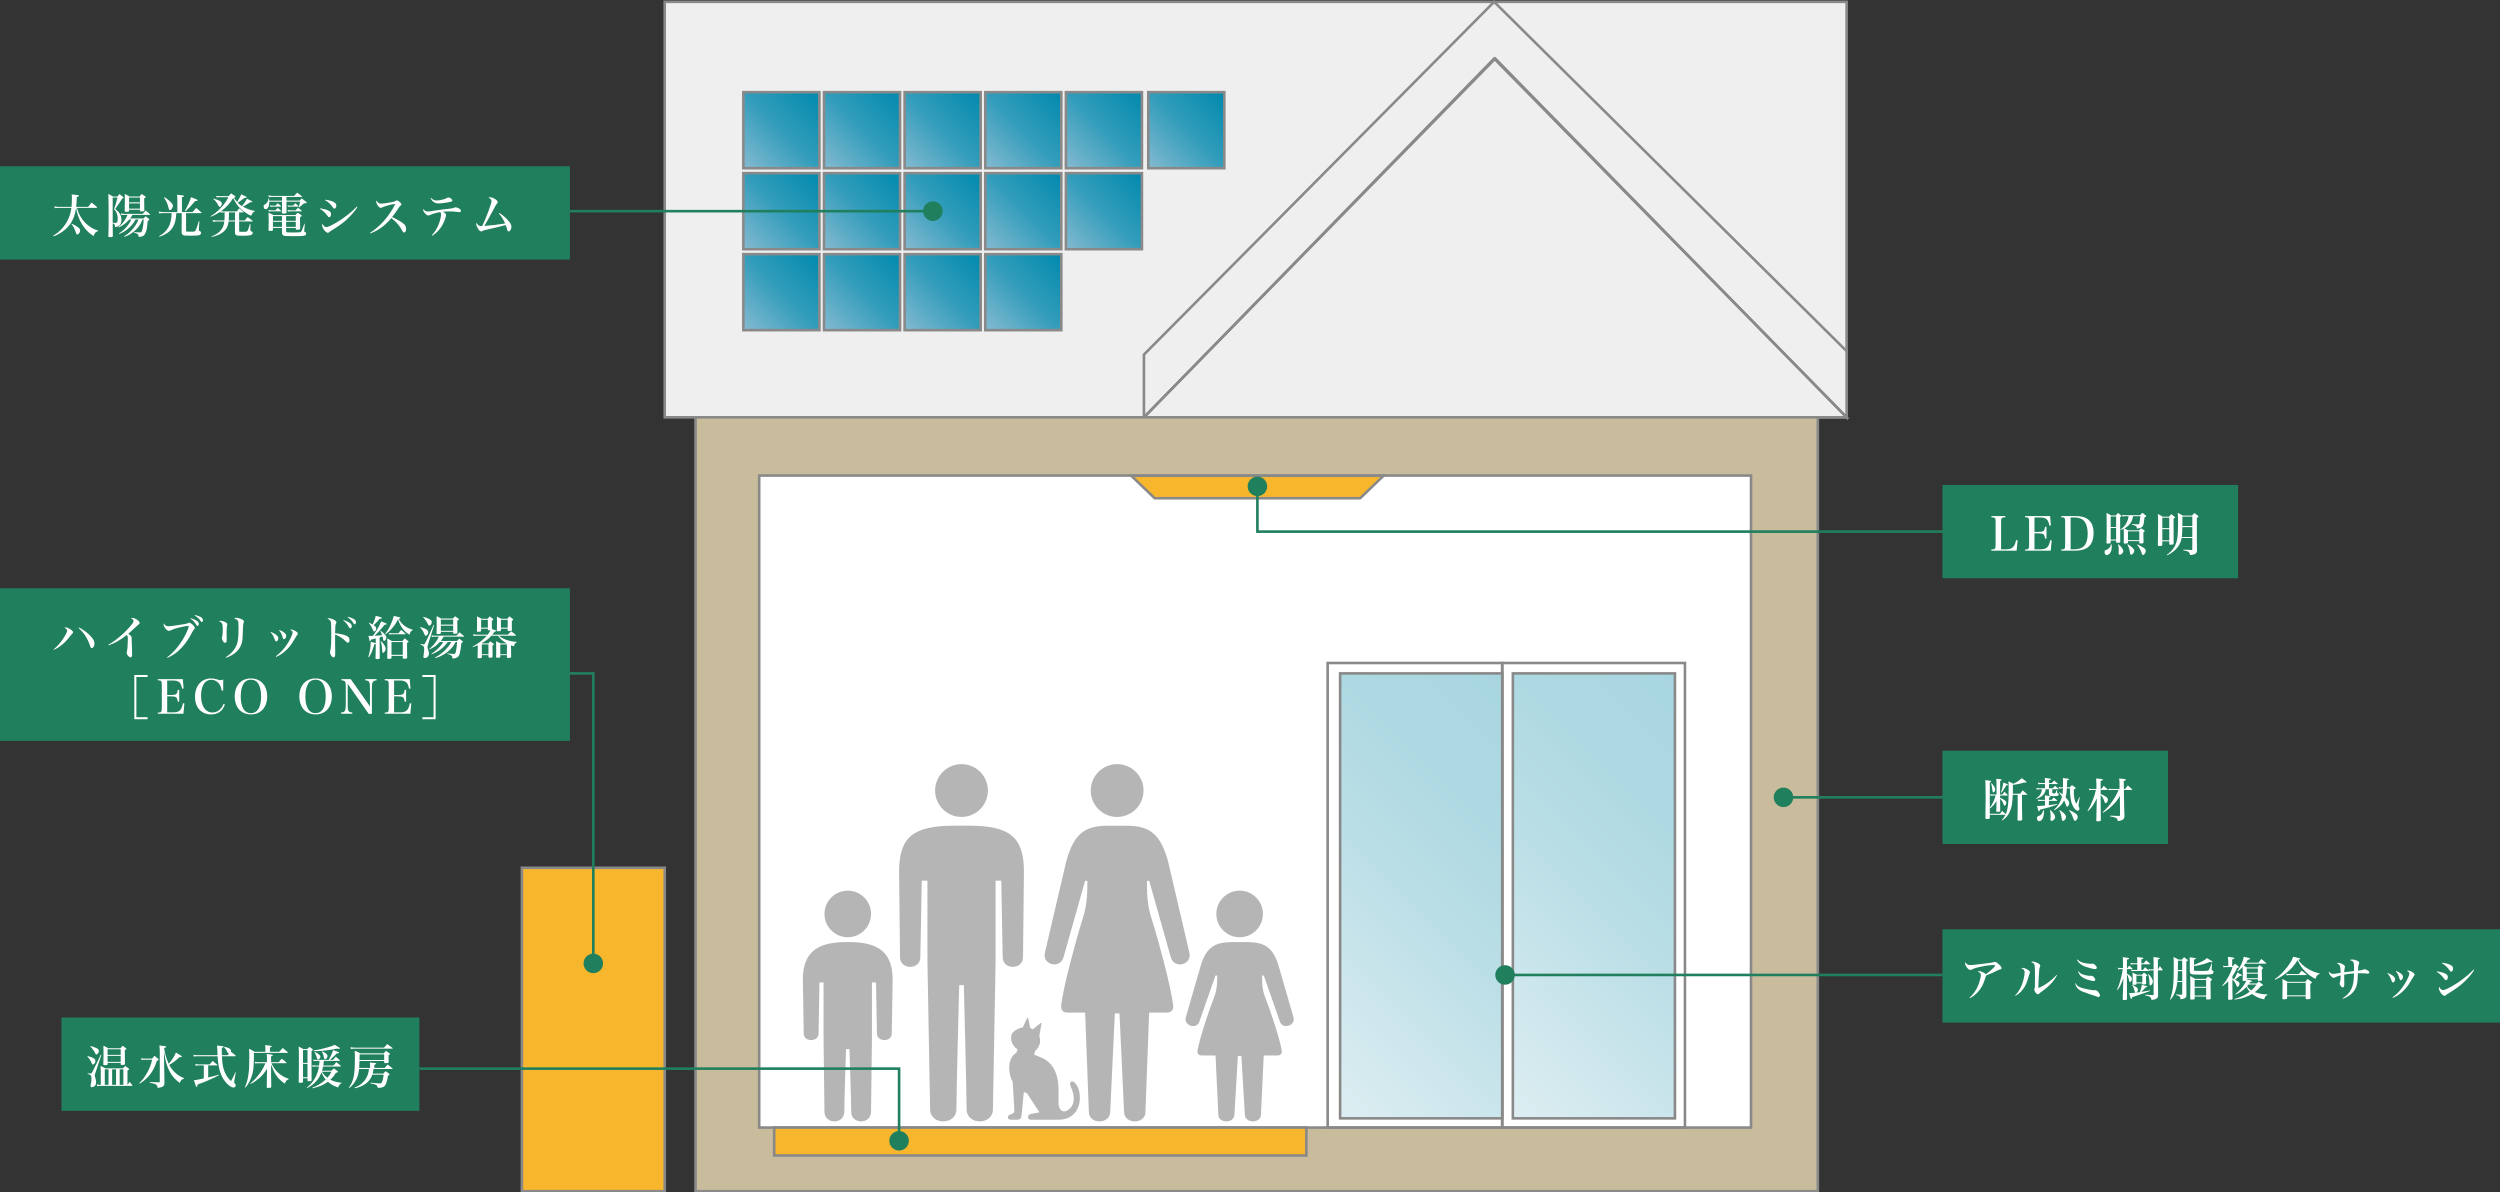 <?xml version="1.0" encoding="UTF-8"?>
<svg id="_レイヤー_2" data-name="レイヤー 2" xmlns="http://www.w3.org/2000/svg" xmlns:xlink="http://www.w3.org/1999/xlink" viewBox="0 0 962.258 458.992">
  <rect x="0" y="0" width="962.258" height="458.992" fill="#333333" stroke="none"/>
  <defs>
    <style>
      .cls-1 {
        fill: url(#_名称未設定グラデーション_10-2);
      }

      .cls-1, .cls-2, .cls-3, .cls-4, .cls-5, .cls-6, .cls-7, .cls-8, .cls-9, .cls-10, .cls-11, .cls-12, .cls-13, .cls-14, .cls-15, .cls-16, .cls-17, .cls-18, .cls-19, .cls-20, .cls-21, .cls-22 {
        stroke: #898989;
      }

      .cls-2 {
        fill: url(#_名称未設定グラデーション_13-3);
      }

      .cls-3 {
        fill: url(#_名称未設定グラデーション_13-8);
      }

      .cls-4 {
        fill: url(#_名称未設定グラデーション_13-9);
      }

      .cls-5 {
        fill: url(#_名称未設定グラデーション_13-5);
      }

      .cls-6 {
        fill: url(#_名称未設定グラデーション_13-4);
      }

      .cls-7 {
        fill: url(#_名称未設定グラデーション_13-7);
      }

      .cls-8 {
        fill: url(#_名称未設定グラデーション_13-6);
      }

      .cls-9 {
        fill: url(#_名称未設定グラデーション_13-2);
      }

      .cls-10 {
        fill: url(#_名称未設定グラデーション_13-15);
      }

      .cls-11 {
        fill: url(#_名称未設定グラデーション_13-13);
      }

      .cls-12 {
        fill: url(#_名称未設定グラデーション_13-14);
      }

      .cls-13 {
        fill: url(#_名称未設定グラデーション_13-12);
      }

      .cls-14 {
        fill: url(#_名称未設定グラデーション_13-11);
      }

      .cls-15 {
        fill: url(#_名称未設定グラデーション_13-10);
      }

      .cls-16 {
        fill: #f8b62d;
      }

      .cls-17 {
        fill: #c9bc9c;
      }

      .cls-18, .cls-23 {
        fill: #fff;
      }

      .cls-19 {
        fill: #efefef;
      }

      .cls-20, .cls-24 {
        fill: none;
      }

      .cls-24 {
        stroke: #207f5c;
      }

      .cls-25 {
        fill: #207f5c;
      }

      .cls-25, .cls-26, .cls-23 {
        stroke-width: 0px;
      }

      .cls-26 {
        fill: #b5b5b6;
      }

      .cls-21 {
        fill: url(#_名称未設定グラデーション_10);
      }

      .cls-22 {
        fill: url(#_名称未設定グラデーション_13);
      }
    </style>
    <linearGradient id="_名称未設定グラデーション_10" data-name="名称未設定グラデーション 10" x1="555.083" y1="403.234" x2="671.905" y2="286.412" gradientUnits="userSpaceOnUse">
      <stop offset="0" stop-color="#ddeef2"/>
      <stop offset=".5" stop-color="#badee6"/>
      <stop offset=".739" stop-color="#aed9e2"/>
      <stop offset="1" stop-color="#a8d6e0"/>
    </linearGradient>
    <linearGradient id="_名称未設定グラデーション_10-2" data-name="名称未設定グラデーション 10" x1="488.596" y1="403.234" x2="605.418" y2="286.412" xlink:href="#_名称未設定グラデーション_10"/>
    <linearGradient id="_名称未設定グラデーション_13" data-name="名称未設定グラデーション 13" x1="286.121" y1="64.743" x2="315.384" y2="35.479" gradientUnits="userSpaceOnUse">
      <stop offset="0" stop-color="#84bad0"/>
      <stop offset=".5" stop-color="#339dbb"/>
      <stop offset="1" stop-color="#0089ad"/>
    </linearGradient>
    <linearGradient id="_名称未設定グラデーション_13-2" data-name="名称未設定グラデーション 13" x1="286.121" y1="95.912" x2="315.384" y2="66.648" xlink:href="#_名称未設定グラデーション_13"/>
    <linearGradient id="_名称未設定グラデーション_13-3" data-name="名称未設定グラデーション 13" y1="127.08" x2="315.384" y2="97.817" xlink:href="#_名称未設定グラデーション_13"/>
    <linearGradient id="_名称未設定グラデーション_13-4" data-name="名称未設定グラデーション 13" x1="317.158" y1="64.743" x2="346.421" y2="35.479" xlink:href="#_名称未設定グラデーション_13"/>
    <linearGradient id="_名称未設定グラデーション_13-5" data-name="名称未設定グラデーション 13" x1="317.158" y1="95.912" x2="346.421" y2="66.648" xlink:href="#_名称未設定グラデーション_13"/>
    <linearGradient id="_名称未設定グラデーション_13-6" data-name="名称未設定グラデーション 13" x1="317.158" y1="127.08" x2="346.421" y2="97.817" xlink:href="#_名称未設定グラデーション_13"/>
    <linearGradient id="_名称未設定グラデーション_13-7" data-name="名称未設定グラデーション 13" x1="348.195" y1="64.743" x2="377.458" y2="35.479" xlink:href="#_名称未設定グラデーション_13"/>
    <linearGradient id="_名称未設定グラデーション_13-8" data-name="名称未設定グラデーション 13" x1="348.195" y1="95.912" x2="377.458" y2="66.648" xlink:href="#_名称未設定グラデーション_13"/>
    <linearGradient id="_名称未設定グラデーション_13-9" data-name="名称未設定グラデーション 13" x1="348.195" y1="127.08" x2="377.458" y2="97.817" xlink:href="#_名称未設定グラデーション_13"/>
    <linearGradient id="_名称未設定グラデーション_13-10" data-name="名称未設定グラデーション 13" x1="379.232" x2="408.496" y2="35.479" xlink:href="#_名称未設定グラデーション_13"/>
    <linearGradient id="_名称未設定グラデーション_13-11" data-name="名称未設定グラデーション 13" x1="379.232" y1="95.912" x2="408.496" y2="66.648" xlink:href="#_名称未設定グラデーション_13"/>
    <linearGradient id="_名称未設定グラデーション_13-12" data-name="名称未設定グラデーション 13" x1="379.232" y1="127.08" x2="408.496" y2="97.817" xlink:href="#_名称未設定グラデーション_13"/>
    <linearGradient id="_名称未設定グラデーション_13-13" data-name="名称未設定グラデーション 13" x1="410.269" y1="64.743" x2="439.533" y2="35.479" xlink:href="#_名称未設定グラデーション_13"/>
    <linearGradient id="_名称未設定グラデーション_13-14" data-name="名称未設定グラデーション 13" x1="441.969" y1="64.743" x2="471.233" y2="35.479" xlink:href="#_名称未設定グラデーション_13"/>
    <linearGradient id="_名称未設定グラデーション_13-15" data-name="名称未設定グラデーション 13" x1="410.269" y1="95.912" x2="439.533" y2="66.648" xlink:href="#_名称未設定グラデーション_13"/>
  </defs>
  <g id="photo">
    <g>
      <g>
        <rect class="cls-19" x="255.857" y=".707" width="454.916" height="159.917"/>
        <polygon class="cls-19" points="575.096 .707 440.306 136.486 440.306 160.624 575.096 22.547 710.773 160.624 710.773 135.156 575.096 .707"/>
        <polygon class="cls-20" points="440.306 160.624 575.54 22.547 710.773 160.624 440.306 160.624"/>
        <rect class="cls-17" x="267.719" y="160.624" width="431.97" height="297.869"/>
        <rect class="cls-18" x="292.215" y="183.042" width="381.757" height="250.958"/>
        <rect class="cls-20" x="511.022" y="255.193" width="67.178" height="178.807"/>
        <rect class="cls-20" x="578.2" y="255.193" width="70.344" height="178.807"/>
        <rect class="cls-21" x="582.301" y="259.194" width="62.386" height="171.259"/>
        <rect class="cls-1" x="515.814" y="259.194" width="62.386" height="171.259"/>
        <rect class="cls-16" x="297.979" y="434" width="204.845" height="10.752"/>
        <polygon class="cls-16" points="444.417 191.76 523.538 191.76 532.538 183.113 435.416 183.113 444.417 191.76"/>
        <rect class="cls-16" x="200.877" y="334.016" width="54.98" height="124.477"/>
        <g>
          <rect class="cls-22" x="286.121" y="35.479" width="29.264" height="29.264"/>
          <rect class="cls-9" x="286.121" y="66.648" width="29.264" height="29.264"/>
          <rect class="cls-2" x="286.121" y="97.817" width="29.264" height="29.264"/>
          <rect class="cls-6" x="317.158" y="35.479" width="29.264" height="29.264"/>
          <rect class="cls-5" x="317.158" y="66.648" width="29.264" height="29.264"/>
          <rect class="cls-8" x="317.158" y="97.817" width="29.264" height="29.264"/>
          <rect class="cls-7" x="348.195" y="35.479" width="29.264" height="29.264"/>
          <rect class="cls-3" x="348.195" y="66.648" width="29.264" height="29.264"/>
          <rect class="cls-4" x="348.195" y="97.817" width="29.264" height="29.264"/>
          <rect class="cls-15" x="379.232" y="35.479" width="29.264" height="29.264"/>
          <rect class="cls-14" x="379.232" y="66.648" width="29.264" height="29.264"/>
          <rect class="cls-13" x="379.232" y="97.817" width="29.264" height="29.264"/>
          <rect class="cls-11" x="410.269" y="35.479" width="29.264" height="29.264"/>
          <rect class="cls-12" x="441.969" y="35.479" width="29.264" height="29.264"/>
          <rect class="cls-10" x="410.269" y="66.648" width="29.264" height="29.264"/>
        </g>
        <g>
          <g>
            <g>
              <circle class="cls-26" cx="326.303" cy="351.781" r="8.964"/>
              <path class="cls-26" d="M326.963,362.611c11.9,0,16.625,4.628,16.625,14.544l-.35,20.721c0,3.305-5.698,3.253-5.698-.025l-.35-19.696h-1.574v21.445l-.35,28.297c0,4.978-7.643,4.978-7.643,0,0-4.628-.661-24.071-.661-24.071h-1.32s-.661,19.443-.661,24.071c0,4.978-7.643,4.978-7.643,0l-.35-28.297v-21.445h-1.574l-.35,19.696c0,3.278-5.698,3.33-5.698.025l-.35-20.721c0-9.916,4.725-14.544,16.625-14.544h1.32Z"/>
            </g>
            <g>
              <path class="cls-26" d="M479.834,362.608c6.878,0,9.885,1.999,12.071,8.348l5.942,20.558c1.007,3.212-4.13,4.91-5.199,1.724l-6.207-17.753h-.676c0,2.229.017,5.409,1.223,8.457,1.245,3.146,2.837,7.793,3.813,10.883,1.238,3.916,2.168,7.327,2.547,9.524.213,1.238-.406,1.915-1.863,1.915h-5.066l-1.086,22.826c-.099,3.4-6.033,3.373-6.18,0l-1.343-22.642h-1.341l-1.343,22.642c-.147,3.373-6.081,3.4-6.18,0l-1.086-22.826h-5.066c-1.457,0-2.077-.677-1.863-1.915.379-2.197,1.31-5.608,2.547-9.524.977-3.09,2.569-7.737,3.813-10.883,1.206-3.049,1.223-6.228,1.223-8.457h-.676l-6.207,17.753c-1.069,3.186-6.207,1.487-5.199-1.724l5.942-20.558c2.186-6.348,5.193-8.348,12.071-8.348h5.39Z"/>
              <circle class="cls-26" cx="477.14" cy="351.781" r="8.964"/>
            </g>
            <g>
              <circle class="cls-26" cx="370.089" cy="304.279" r="10.164" transform="translate(10.457 620.85) rotate(-80.783)"/>
              <path class="cls-26" d="M394.118,335.611c0-13.373-5.287-17.811-21.335-17.811h-5.389c-16.048,0-21.335,4.438-21.335,17.811l.361,32.798c0,4.999,7.824,4.98,7.824.024l.541-29.457h2.188l-.002,30.899,1.026,57.075c0,6.241,10.128,6.241,10.128,0s1.072-47.78,1.072-47.78h1.783s1.072,41.539,1.072,47.78,10.128,6.241,10.128,0l1.026-57.075-.002-30.899h2.188l.541,29.457c0,4.956,7.824,4.975,7.824-.024l.361-32.798Z"/>
            </g>
            <g>
              <circle class="cls-26" cx="429.993" cy="304.279" r="10.164"/>
              <path class="cls-26" d="M433.572,317.824c9.132,0,13.123,3.295,16.026,13.756l8.183,35.055c1.204,4.766-5.87,6.52-7.149,1.789l-8.289-29.381h-.898c0,3.673.023,8.912,1.624,13.936,1.652,5.185,3.766,12.841,5.063,17.933,1.643,6.452,2.879,12.074,3.382,15.693.283,2.039-.539,3.156-2.474,3.156h-6.726l-1.442,38.333c-.111,4.739-8.039,4.694-8.204,0l-1.783-38.03h-1.783l-1.783,38.03c-.165,4.694-8.093,4.739-8.204,0l-1.442-38.333h-6.726c-1.935,0-2.757-1.116-2.474-3.156.503-3.619,1.739-9.241,3.382-15.693,1.296-5.092,3.41-12.749,5.063-17.933,1.601-5.023,1.624-10.263,1.624-13.936h-.898l-8.289,29.381c-1.279,4.73-8.353,2.977-7.149-1.789l8.183-35.055c2.903-10.461,6.894-13.756,16.026-13.756h7.159Z"/>
            </g>
          </g>
          <path class="cls-26" d="M414.699,418.181c-1.851-3.394-3.436-1.639-2.617,0,1.226,2.451,1.991,5.977-.033,8.214-2.472,2.732-4.613.983-4.613-1.678v-4.969c0-6.757-2.309-11.03-6.979-12.818l-2.413-.994.425-1.485c.463-.33.86-.772,1.165-1.336.856-1.587.901-3.019.392-4.237l.793-4.586s.277-.999-.565-.289l-2.711,2.182c-.177-.109-.361-.212-.55-.311-.146-.076-.298-.14-.452-.198l-.769-3.665s-.138-.805-.481-.047l-1.619,3.506c-2.056.349-3.963,1.594-4.319,2.821-.514,1.777.031,4.129,2.299,5.617l-.481,1.388c-.354.16-.676.368-.948.637-2.461,2.562-2.138,7.357-.429,10.51l.629,10.854c.066,1.242-.767,1.364-1.755,1.789-1.103.474-.994,1.912.455,1.912h2.218c1.865,0,1.765-1.001,1.964-2.707l.771-7.911,1.127.302,4.88,7.455-3.5.673c-1.292.497-1.093,2.186.199,2.186h10.533c8.844,0,9.373-9.175,7.386-12.818Z"/>
        </g>
      </g>
      <g>
        <rect class="cls-25" x="0" y="64.002" width="219.366" height="35.91"/>
        <g>
          <path class="cls-23" d="M29.658,80.014c.324,1.53.972,2.917,1.999,4.375.9,1.297,2.143,2.413,3.601,3.277.792.486,1.296.702,2.503,1.08l-.036.216c-.9.271-1.242.648-1.729,1.891-1.566-1.044-2.395-1.801-3.439-3.115-1.386-1.729-2.539-4.213-3.043-6.518-.072-.378-.108-.576-.198-1.206h-.036c-.36,2.646-1.134,4.717-2.449,6.481-1.008,1.333-2.413,2.557-4.015,3.457-.648.378-1.116.595-2.161,1.026l-.144-.252c1.404-.918,2.106-1.458,3.025-2.413,2.197-2.25,3.529-5.06,3.943-8.3h-4.844c-.504,0-.63,0-1.566.107l-.126-.684c.63.126,1.08.18,1.71.18h4.879c.09-1.026.144-2.484.144-3.511,0-.504-.018-.721-.108-1.261,2.629.216,2.791.252,2.791.504,0,.217-.216.343-.792.522-.09,1.891-.126,2.557-.252,3.745h4.627c.54-.72.702-.937,1.278-1.639.936.685,1.206.9,2.053,1.657.072.09.108.161.108.216,0,.09-.108.162-.234.162h-7.49ZM27.605,86.1c1.062.468,1.656.792,2.269,1.26.72.522.972.883.972,1.369,0,.306-.108.647-.324.99-.216.342-.468.521-.756.521s-.378-.107-.558-.702c-.108-.378-.414-1.152-.72-1.801-.306-.63-.504-.918-1.008-1.458l.126-.18Z"/>
          <path class="cls-23" d="M43.372,87.126c0,.09,0,.54.018,1.188.018.198.018.307.036,2.503-.036.36-.198.433-1.044.45h-.306c-.288,0-.378-.09-.378-.36.108-3.727.108-4.267.108-7.076,0-4.537-.036-7.544-.108-9.183.81.396,1.044.522,1.783,1.009h1.638c.378-.414.486-.559.9-.973.612.504.774.648,1.333,1.135.162.162.216.234.216.288,0,.126-.144.198-.54.306-.864,1.404-1.17,1.873-2.665,3.997,1.765,1.44,2.377,2.558,2.377,4.321,0,.864-.342,1.711-.882,2.161-.396.306-.756.432-1.566.504-.09-.99-.288-1.314-.918-1.422v1.152ZM43.372,85.721c.576.055.936.072,1.098.072.378,0,.54-.072.648-.288.108-.233.198-.864.198-1.404,0-.666-.144-1.423-.396-2.017-.216-.559-.45-.918-1.008-1.566.594-1.746.81-2.467,1.314-4.483h-1.854v9.687ZM54.823,84.497c-.54,1.368-.936,2.07-1.603,2.935-.828,1.044-2.071,2.106-3.349,2.845-.594.342-1.008.522-1.981.864l-.144-.198c1.116-.647,1.675-1.08,2.521-1.944,1.386-1.368,2.251-2.646,3.061-4.501h-1.17c-.612,1.152-1.116,1.854-1.981,2.719-1.314,1.314-2.575,2.16-4.267,2.826l-.144-.18c1.494-.954,2.539-1.908,3.493-3.205.72-.99.936-1.351,1.242-2.16h-.756c-1.17,1.332-2.341,2.232-3.943,3.043l-.144-.181c1.062-.864,1.801-1.71,2.557-2.953.378-.611.522-.882.864-1.692h-1.639c-.234,0-.414.019-.774.055l-.144-.631c.486.108,1.135.181,1.656.181h6.77c.468-.595.63-.774,1.116-1.297.756.595.972.793,1.675,1.423.054.072.09.126.09.162,0,.071-.072.107-.18.107h-6.662c-.396.685-.54.883-.918,1.387h5.186c.324-.378.432-.486.792-.847.558.415.72.541,1.224.937.144.126.198.216.198.288,0,.198-.18.36-.612.54-.27,2.881-.396,3.565-.864,4.664-.468,1.08-1.008,1.386-2.593,1.512-.072-.54-.144-.792-.36-1.026-.198-.252-.468-.359-1.423-.63v-.233c.918.107,1.639.144,2.233.144.486,0,.612-.09.81-.666.342-.99.558-2.413.648-4.285h-.486ZM49.674,81.202c-.018.27-.162.323-1.008.342h-.234c-.324,0-.432-.09-.432-.36.036-.972.054-2.557.054-4.646,0-.252-.018-.594-.054-1.891.846.414,1.098.54,1.873,1.009h3.799c.342-.45.45-.576.846-1.009.648.414.828.54,1.405.955.126.126.162.18.162.27,0,.145-.072.198-.594.504.018.522.018.955.018,1.225q0,2.179.036,3.385v.091c0,.216-.252.306-.936.306-.648,0-.72-.018-.738-.271v-.396h-4.195v.486ZM53.869,76.034h-4.195v1.854h4.195v-1.854ZM49.674,78.285v2.034h4.195v-2.034h-4.195Z"/>
          <path class="cls-23" d="M74.119,81.634c.612-.72.792-.937,1.386-1.62.9.738,1.17.972,2.017,1.746.054.072.09.126.09.162,0,.072-.09.108-.216.108h-5.78v6.716c0,.36.09.414.702.414.18,0,.54,0,1.008.018h.108c.864,0,1.368-.035,1.512-.107.36-.198.684-.99,1.584-3.961l.216.071-.216,3.062v.306c0,.181.072.252.45.433.288.144.414.342.414.684,0,.324-.252.648-.648.811-.432.18-1.188.234-3.043.234-2.269,0-2.827-.036-3.187-.198-.414-.198-.576-.504-.612-1.225q0-1.08.018-3.061v-4.195h-2.052c-.126,2.322-.486,3.853-1.206,5.186-.666,1.26-1.693,2.232-3.205,3.024-.63.343-1.08.522-2.107.864l-.126-.233c1.206-.648,1.908-1.207,2.773-2.215,1.116-1.297,1.729-2.863,1.963-5.06.036-.414.054-.63.09-1.566h-3.871c-.306,0-.54.018-.954.09l-.126-.702c.756.162,1.224.216,1.836.216h5.33v-4.573c0-.918-.036-1.278-.126-2.106,2.269.198,2.665.27,2.665.522,0,.18-.252.306-.774.414v5.743h4.087ZM63.316,75.872c.774.522,1.17.811,1.819,1.387.99.828,1.422,1.44,1.422,1.998,0,.702-.666,1.603-1.17,1.603-.234,0-.378-.18-.486-.72-.342-1.53-.882-2.773-1.782-4.105l.198-.162ZM71.148,81.202c1.008-1.711,1.981-3.907,2.377-5.312,2.161.81,2.521.972,2.521,1.206,0,.198-.306.288-.918.288-1.386,1.639-2.539,2.862-3.763,3.979l-.216-.162Z"/>
          <path class="cls-23" d="M87.995,75.494c.414-.486.54-.63.972-1.08.684.432.882.576,1.494,1.044.144.108.198.18.198.252s-.036.145-.144.198q-.036.018-.252.09c-.072.036-.108.036-.216.108.486.774.72,1.099,1.206,1.639.72-1.081,1.242-2.035,1.603-2.953,1.494.685,1.566.72,1.782.846.234.145.324.234.324.307,0,.18-.144.216-.81.216-.702.486-1.008.702-1.603,1.152-.522.378-.702.504-1.044.721.54.521.99.9,1.62,1.278.81-.9,1.476-1.891,1.945-2.827,1.782.847,2.035.99,2.035,1.152,0,.18-.162.216-.828.234-1.368.9-1.98,1.26-2.791,1.656,1.584.9,3.097,1.44,4.627,1.656v.145c-.702.288-.972.63-1.422,1.729-.846-.36-1.296-.612-2.161-1.207-2.341-1.603-3.511-2.988-4.79-5.617-1.242,2.089-2.611,3.583-4.663,5.06.342.036.702.072.99.072h5.06c.414-.522.54-.667.972-1.171.666.54.864.702,1.494,1.242.126.09.18.181.18.217,0,.071-.072.107-.234.107h-1.494v3.097h2.125c.486-.594.648-.756,1.152-1.313.81.594,1.062.792,1.891,1.439.072.072.09.108.09.162,0,.072-.072.108-.18.108h-5.078l.018,3.583c0,.378.054.396,1.512.396,1.26,0,1.44-.036,1.638-.307.252-.359.684-1.53.99-2.736l.198.036-.036,2.269c-.018.342.072.486.324.54.396.072.594.306.594.666,0,.378-.36.685-.954.847-.522.126-1.494.197-2.953.197-1.603,0-2.071-.054-2.449-.233-.306-.162-.486-.54-.486-1.026v-4.231h-2.431c-.396,3.241-2.323,5.006-6.5,5.96l-.09-.216c1.746-.631,3.133-1.621,3.961-2.863.522-.792.81-1.62.972-2.881h-3.079c-.198,0-.288,0-.774.054-.234.036-.252.036-.54.055l-.108-.631c.486.072,1.242.126,1.62.126h2.917c.054-.756.09-1.638.09-3.097h-.504c-.216,0-.522.019-1.08.09l-.054-.396c-1.188.828-2.107,1.332-3.673,1.962l-.108-.197c1.17-.702,1.945-1.278,2.881-2.143,1.188-1.099,2.341-2.449,3.169-3.71.306-.468.468-.773.792-1.476h-3.367c-.18,0-.288,0-.72.054-.198.018-.216.018-.45.036l-.126-.576c.432.054,1.026.09,1.333.09h3.421ZM82.18,76.431c1.206.342,2.035.666,2.575.99.45.288.612.521.612.954,0,.685-.36,1.261-.792,1.261-.198,0-.306-.108-.432-.379-.288-.612-.648-1.152-1.062-1.692-.342-.45-.54-.63-.99-.954l.09-.18ZM88.139,81.76c0,.126,0,.469-.018,1.062,0,.847-.018,1.404-.072,2.034h2.395v-3.097h-2.305Z"/>
          <path class="cls-23" d="M108.551,75.8h-3.439q-1.333.055-1.657.091l-.126-.667c.63.108,1.386.181,1.783.181h8.066c.504-.559.666-.721,1.188-1.242.792.576,1.026.756,1.819,1.386.054.036.09.09.09.126,0,.072-.09.126-.216.126h-5.798v1.423h5.005c.36-.378.486-.486.846-.864.774.54.99.72,1.71,1.296.18.162.234.234.234.343,0,.036-.054.126-.108.162s-.162.054-.324.071l-.306.019c-.108,0-.216.018-.324.018-.954.847-1.17,1.009-1.89,1.549l-.144-.054c.234-.738.306-1.026.558-2.143h-5.258v1.404l.036,2.736c-.018.162-.054.234-.126.288-.162.108-.522.162-.954.162-.54,0-.684-.054-.72-.288.036-.684.054-1.639.054-2.772v-1.53h-4.897c-.018.666-.054,1.025-.162,1.494-.198.828-.72,1.422-1.26,1.422-.45,0-.756-.468-.756-1.206,0-.36.018-.378.414-.594.9-.505,1.368-1.278,1.44-2.341h.216c.054.378.072.486.09.828h4.916v-1.423ZM103.312,80.824c.594.108.864.126,1.386.126h1.314c.36-.414.468-.54.864-.936.558.432.738.576,1.278,1.062.054.071.09.126.09.162,0,.054-.072.107-.162.107h-3.385c-.594,0-.738,0-1.26.054l-.126-.576ZM110.136,89.016c0,.181.036.289.126.343.108.072.234.09.648.09.144.018,1.747.036,1.945.036,1.621,0,2.557-.054,2.773-.126.396-.162.54-.469,1.53-3.241l.18.018-.234,2.629v.217c0,.18.018.216.342.342.252.108.396.306.396.576,0,.324-.18.594-.522.738-.486.198-1.656.27-4.195.27-1.224,0-2.773-.035-3.277-.071s-.864-.181-1.062-.45c-.198-.234-.252-.522-.252-1.171v-1.494h-3.475v.702c-.036.36-.216.45-.954.45h-.324c-.306,0-.396-.09-.432-.36.072-2.034.09-2.503.09-3.187,0-1.242-.036-2.845-.09-3.457.846.36,1.098.486,1.909.918h8.426c.396-.414.522-.54.918-.918.594.378.774.504,1.35.918.126.126.18.198.18.288,0,.145-.126.234-.648.522v1.242c0,.99,0,1.135.036,3.115-.018.18-.054.252-.162.324-.144.09-.648.161-1.08.161-.288,0-.396-.071-.432-.27v-.45h-3.709v1.296ZM103.924,79.024c.486.09.792.126,1.17.126h.954c.36-.396.468-.522.828-.919.558.414.72.559,1.278,1.045.036.036.072.107.072.126,0,.072-.072.126-.162.126h-2.971c-.468,0-.612,0-1.062.054l-.108-.558ZM108.533,83.183h-3.475v1.8h3.475v-1.8ZM108.533,85.379h-3.475v1.944h3.475v-1.944ZM113.845,84.983v-1.8h-3.709v1.8h3.709ZM113.845,87.324v-1.944h-3.709v1.944h3.709ZM110.712,79.041c.558.09.666.108,1.26.108h.864c.342-.396.45-.522.81-.919.54.433.702.576,1.206,1.045.072.072.09.107.09.144,0,.055-.072.108-.162.108h-2.809c-.468,0-.648,0-1.134.054l-.126-.54ZM110.712,80.824c.54.108.774.126,1.458.126h1.602c.396-.432.522-.558.918-.99.63.469.828.631,1.423,1.135.036.054.072.108.072.126,0,.072-.072.126-.162.126h-3.817c-.63,0-.828.019-1.368.072l-.126-.595Z"/>
          <path class="cls-23" d="M123.238,80.212c1.422.18,2.791.558,3.457.99.522.323.738.684.738,1.278,0,.612-.324,1.098-.738,1.098-.27,0-.378-.09-.666-.521-.306-.45-.936-1.171-1.368-1.566-.432-.396-.828-.685-1.512-1.081l.09-.197ZM137.588,79.654c-.918,1.494-2.017,2.809-3.691,4.43-1.603,1.566-3.403,2.881-6.32,4.646-.468.27-.648.396-.9.666-.144.126-.324.216-.486.216-.828,0-2.233-1.873-2.233-2.971,0-.162.036-.307.126-.505.432.829.954,1.279,1.531,1.279.54,0,1.945-.631,3.763-1.693,2.863-1.656,5.816-3.961,8.012-6.229l.198.162ZM125.254,76.863c1.747.252,2.827.595,3.529,1.08.468.324.666.702.666,1.243,0,.611-.324,1.116-.738,1.116-.252,0-.342-.072-.684-.595-.756-1.116-1.746-2.034-2.881-2.646l.108-.198Z"/>
          <path class="cls-23" d="M142.407,89.628c1.693-1.044,3.673-2.719,5.168-4.375,1.08-1.188,2.413-2.989,3.367-4.52.522-.864.828-1.44,1.17-2.25-1.296.126-3.943.846-4.916,1.313-.36.181-.432.198-.63.198-.432,0-.882-.396-1.333-1.152-.288-.485-.432-.9-.432-1.242,0-.162.018-.234.126-.414.522.9.972,1.206,1.782,1.206.612,0,2.323-.233,3.889-.558,1.152-.216,1.314-.271,1.729-.54.198-.126.288-.162.45-.162.252,0,.72.288,1.188.72.36.36.54.612.54.828,0,.162-.072.271-.27.414-.396.288-.414.324-1.044,1.278-.954,1.477-1.224,1.855-2.269,3.17,2.377,1.116,3.871,1.998,4.681,2.809.504.521.72,1.044.72,1.765,0,.81-.324,1.386-.792,1.386-.27,0-.468-.18-.684-.647-.936-1.891-2.305-3.476-4.213-4.916-1.512,1.782-2.701,2.863-4.321,3.979-1.242.846-2.106,1.278-3.799,1.927l-.108-.217Z"/>
          <path class="cls-23" d="M166.205,90.565c1.206-1.332,1.98-2.574,2.665-4.285.504-1.261.9-2.935.9-3.781,0-.414-.072-.594-.36-.846-1.152.144-2.809.611-3.781,1.062-.396.181-.558.234-.774.234-.378,0-.864-.324-1.423-.99-.342-.414-.558-.847-.558-1.152,0-.09.018-.144.09-.36.45.685.936.954,1.656.954.558,0,.774-.035,3.277-.432,1.26-.198,3.259-.45,5.492-.685.576-.071,1.044-.18,1.512-.359.252-.108.342-.127.504-.127.27,0,.666.127,1.08.343.594.306.954.684.954,1.008s-.252.505-.684.505c-.09,0-.144,0-.36-.036-.882-.145-2.161-.252-3.187-.252-1.062,0-1.801.035-2.737.126.954.558,1.206.828,1.206,1.278,0,.738-.666,2.538-1.422,3.889-1.008,1.765-2.143,2.953-3.907,4.087l-.144-.18ZM165.917,76.197c.72.702,1.314.973,2.161.973.648,0,1.656-.162,2.485-.396.63-.162.882-.271,1.512-.612.234-.126.36-.162.558-.162.594,0,1.476.685,1.476,1.152,0,.307-.234.45-1.008.612-1.206.271-3.259.522-4.339.522-1.35,0-2.215-.54-3.061-1.945l.216-.144Z"/>
          <path class="cls-23" d="M192.198,81.941c1.368.899,2.755,2.106,3.655,3.223.72.864.99,1.458.99,2.124,0,.937-.504,1.783-1.062,1.783-.288,0-.432-.181-.594-.792-.288-1.009-.342-1.171-.558-1.657-1.386.414-2.431.666-6.428,1.566-1.765.396-2.125.486-2.467.721-.18.107-.324.162-.504.162-.396,0-.756-.307-1.242-1.08-.468-.757-.666-1.261-.666-1.747,0-.18.036-.288.126-.522.468.955.9,1.279,1.729,1.279.072,0,.216,0,.45-.036.558-1.116,1.603-3.602,2.323-5.528.846-2.269,1.224-3.493,1.224-4.033,0-.558-.324-.936-1.188-1.332.216-.108.342-.145.576-.145,1.188,0,3.007,1.117,3.007,1.837,0,.216-.054.306-.324.648-.252.288-.45.612-.846,1.386-1.549,2.936-3.061,5.636-3.979,7.167,2.413-.181,6.086-.612,7.977-.955-.684-1.566-1.242-2.502-2.395-3.925l.198-.144Z"/>
        </g>
      </g>
      <g>
        <rect class="cls-25" x="747.671" y="186.666" width="113.78" height="35.91"/>
        <g>
          <path class="cls-23" d="M766.459,211.5c1.513-.054,1.657-.216,1.657-1.854v-8.679c0-1.656-.144-1.801-1.621-1.854v-.468h5.33v.468c-1.458.054-1.603.198-1.603,1.854v10.461h1.944c2.323,0,3.295-.9,3.817-3.528l.612.054-.396,3.997h-9.741v-.45Z"/>
          <path class="cls-23" d="M779.472,211.5c1.369,0,1.531-.198,1.531-1.854v-8.679c0-1.656-.162-1.872-1.531-1.872v-.45h9.615l.306,3.601-.594.036c-.414-2.412-1.26-3.115-3.709-3.115h-2.017v5.582h1.495c1.962,0,2.395-.324,2.575-1.98h.558v4.537h-.558c-.216-1.71-.63-2.034-2.575-2.034h-1.495v6.157h2.287c2.377,0,3.259-.81,3.763-3.492l.576.054-.378,3.961h-9.849v-.45Z"/>
          <path class="cls-23" d="M793.35,211.5c1.369,0,1.531-.216,1.531-1.854v-8.679c0-1.656-.162-1.872-1.531-1.872v-.45h5.312c1.981,0,3.475.288,4.483.882,1.801,1.08,2.683,2.917,2.683,5.6,0,2.81-.918,4.825-2.683,5.852-1.134.667-2.646.973-4.79.973h-5.005v-.45ZM798.464,211.428c1.62,0,2.953-.468,3.727-1.314.9-.972,1.368-2.593,1.368-4.663,0-1.927-.36-3.421-1.08-4.52-.774-1.17-2.197-1.765-4.195-1.765h-1.296v12.262h1.477Z"/>
          <path class="cls-23" d="M812.755,209.483c.036.522.054.738.054,1.062,0,1.044-.234,1.854-.702,2.413-.36.414-.882.702-1.279.702-.432,0-.774-.54-.774-1.225,0-.234.054-.433.126-.522q.108-.126.81-.378c.396-.144.882-.576,1.152-1.026.162-.252.252-.522.378-1.026h.234ZM812.413,208.763c-.036.359-.198.45-.882.45-.144,0-.252.018-.324.018h-.054c-.27,0-.36-.108-.36-.378.072-2.629.072-2.845.072-7.059,0-2.935,0-3.097-.054-4.375.774.378,1.008.504,1.729.973h1.854c.36-.433.468-.559.828-.973.522.396.684.522,1.17.937.126.126.162.198.162.27,0,.108-.072.162-.504.414v2.791c0,3.115,0,4.357.036,6.698-.018.198-.072.27-.198.324-.108.036-.612.09-1.008.09-.27,0-.36-.072-.378-.324v-.558h-2.089v.702ZM814.502,198.788h-2.089v4.052h2.089v-4.052ZM812.413,203.235v4.43h2.089v-4.43h-2.089ZM815.402,209.502c.54.449.756.684,1.17,1.188.522.648.684.99.684,1.423,0,.648-.72,1.404-1.314,1.404-.306,0-.486-.216-.486-.576,0-.09,0-.216.018-.396.018-.271.036-.576.036-1.045,0-.756-.054-1.152-.288-1.908l.18-.09ZM821.002,198.698c-.234,1.368-.45,1.908-1.008,2.719-.576.792-1.351,1.459-2.359,1.999.756.306.846.359,1.531.702h4.123c.288-.271.558-.559.828-.811.54.36.702.486,1.243.847.126.107.18.18.18.233,0,.126-.072.181-.54.45v1.225c0,.973.018,1.494.054,2.701-.036.359-.252.432-1.188.432-.324,0-.414-.054-.45-.27v-.648h-4.357v.521c-.018.198-.072.271-.18.324-.108.055-.685.108-1.117.108-.234,0-.324-.072-.342-.306.036-1.081.054-1.621.054-2.377,0-2.143,0-2.467-.036-3.025-.36.181-.559.271-1.17.505l-.108-.198c1.17-.793,1.855-1.566,2.449-2.791.378-.756.504-1.225.685-2.341h-1.314c-.396,0-.594.036-1.008.145l-.126-.685c.414.108.756.144,1.134.144h5.744c.378-.396.486-.521.864-.918.558.414.738.54,1.278.973.162.126.216.216.216.288,0,.126-.162.252-.648.521-.216,2.035-.396,2.989-.702,3.386-.396.558-.99.792-2.233.9-.072-.648-.144-.811-.432-.991-.27-.197-.63-.306-1.494-.504v-.233c.504.035.54.035,1.008.054.324.018.63.018.918.036.18.018.198.018.288.018.415,0,.541-.072.648-.432.144-.486.234-1.152.378-2.701h-2.809ZM819.039,209.483c1.801,1.188,2.449,1.854,2.449,2.575,0,.252-.144.594-.396.918-.288.36-.558.54-.828.54-.09,0-.18-.036-.234-.108q-.126-.144-.252-.936c-.144-1.062-.414-1.854-.936-2.863l.198-.126ZM819.057,207.899h4.357v-3.386h-4.357v3.386ZM822.748,209.519q1.891.99,2.269,1.261c.648.432.9.792.9,1.26,0,.738-.576,1.585-1.081,1.585-.09,0-.198-.036-.252-.108q-.108-.108-.36-.9c-.342-1.008-.792-1.8-1.638-2.935l.162-.162Z"/>
          <path class="cls-23" d="M832.285,209.664c-.054.414-.216.485-1.314.485-.27,0-.378-.09-.414-.378.072-2.377.09-4.52.09-7.887,0-1.548-.018-2.79-.09-4.051.81.396,1.062.54,1.836,1.026h2.467c.378-.414.486-.559.882-.954.432.342.864.666,1.26.99.144.126.198.198.198.27,0,.108-.108.198-.594.486q0,7.94.036,9.525c-.018.216-.072.306-.198.359-.126.072-.594.127-1.008.127-.36,0-.45-.055-.486-.307v-.99h-2.665v1.297ZM834.95,199.257h-2.665v4.015h2.665v-4.015ZM832.285,203.668v4.303h2.665v-4.303h-2.665ZM839.721,207.089c-.234,1.368-.702,2.431-1.53,3.511-1.008,1.314-2.071,2.143-4.033,3.151l-.144-.198c1.296-.954,1.927-1.584,2.629-2.61.864-1.278,1.314-2.629,1.512-4.538.126-1.098.18-2.881.18-5.491,0-1.404-.018-1.98-.108-3.511.846.396,1.098.54,1.944,1.044h3.547c.378-.414.504-.559.882-.973q.594.433,1.405,1.026c.144.145.216.234.216.288,0,.126-.216.307-.648.559v8.732q.018,1.044.036,1.908c0,.883,0,.937.018,1.639,0,.721-.108,1.026-.414,1.333-.378.378-.936.558-2.232.684-.252-1.242-.648-1.513-2.611-1.801v-.288c1.53.091,1.98.108,3.097.145h.09c.216,0,.27-.072.27-.324v-4.285h-4.105ZM839.991,202.893c-.036,1.765-.108,3.007-.198,3.799h4.033v-3.799h-3.835ZM843.827,202.497v-3.654h-3.799v1.17c0,.144,0,.63-.018,1.242,0,.271,0,.721-.018,1.242h3.835Z"/>
        </g>
      </g>
      <g>
        <rect class="cls-25" x="23.654" y="391.641" width="137.782" height="35.91"/>
        <g>
          <path class="cls-23" d="M33.722,406.445c1.242.36,2.017.667,2.485,1.009.396.288.522.522.522.99,0,.594-.54,1.314-.972,1.314-.198,0-.27-.072-.522-.666-.396-.919-.864-1.621-1.603-2.485l.09-.162ZM33.758,413.107c.666.09.882.108,1.044.108.36,0,.522-.162.882-.9.72-1.44,1.584-3.169,1.621-3.259q1.134-2.377,1.512-3.151l.216.108-2.359,7.076c-.18.504-.216.684-.216.864q0,.216.252,1.026c.234.756.288,1.098.288,1.692,0,.594-.234,1.116-.666,1.44-.288.216-.684.36-1.008.36-.306,0-.486-.198-.486-.505,0-.18,0-.233.198-1.188.108-.631.18-1.261.18-1.801,0-.522-.108-.847-.342-1.099-.198-.198-.378-.288-1.17-.558l.054-.217ZM34.857,402.61c1.044.271,1.764.54,2.413.883.54.288.792.612.792,1.044,0,.612-.504,1.332-.954,1.332-.234,0-.288-.071-.576-.666-.396-.828-1.026-1.692-1.783-2.431l.108-.162ZM38.782,412.225c0-.757-.018-1.116-.09-1.909.828.324,1.08.433,1.873.883h6.752c.396-.414.504-.54.9-.9.576.378.738.504,1.279.937.144.126.198.198.198.288,0,.126-.108.216-.63.521v5.51c.378-.594.45-.666.81-1.17.486.54.612.702,1.026,1.261.054.071.072.144.072.18,0,.072-.09.126-.198.126h-12.442c-.288,0-.684.036-.972.09l-.072-.63c.306.072.81.144,1.044.144h.45v-5.329ZM39.772,409.65q.018-.954.072-3.475v-.918c0-.648-.018-1.513-.054-2.791.81.378,1.044.521,1.819,1.008h4.718c.396-.432.522-.558.9-.954.558.378.72.504,1.224.918.144.126.198.217.198.307,0,.126-.108.198-.612.45.018,2.683.018,2.809.054,5.312,0,.144-.036.216-.144.27-.144.072-.666.126-1.08.126-.324,0-.414-.09-.414-.342v-.45h-5.042v.433c0,.162-.018.233-.072.27-.09.108-.414.162-.864.181h-.288c-.306,0-.414-.072-.414-.324v-.019ZM41.771,411.596h-1.44v5.959h1.44v-5.959ZM46.452,403.871h-5.042v2.143h5.042v-2.143ZM41.41,406.41v2.305h5.042v-2.305h-5.042ZM44.669,411.596h-1.512v5.959h1.512v-5.959ZM47.478,417.554v-5.959h-1.405v5.959h1.405Z"/>
          <path class="cls-23" d="M54.332,407.309c.594.145.774.162,1.477.162h2.701l.954-1.08c.612.486.81.648,1.404,1.135.162.162.216.233.216.306,0,.162-.198.288-.702.469-.774,2.412-1.531,3.906-2.773,5.455-1.098,1.351-2.161,2.269-3.871,3.349l-.144-.216c1.278-1.225,2.017-2.196,2.935-3.799,1.062-1.873,1.62-3.313,2.017-5.204h-2.755c-.63,0-.882.019-1.332.108l-.126-.685ZM61.498,405.077c0-1.008-.036-1.548-.144-2.683.576.072,1.008.126,1.278.162,1.116.108,1.368.18,1.368.378,0,.162-.18.252-.828.45.27,2.089.864,4.123,1.765,6.068,1.386-1.585,2.251-2.936,2.755-4.322.972.541,1.836,1.081,2.179,1.314.108.091.162.162.162.234,0,.145-.162.216-.486.216h-.45c-1.458,1.351-2.413,2.071-3.943,2.989.612,1.17,1.332,2.125,2.269,2.971,1.08,1.009,1.908,1.513,3.403,2.125l-.018.216c-.9.252-1.242.612-1.584,1.639-1.53-1.135-2.269-1.873-3.133-3.115-1.494-2.16-2.323-4.646-2.989-8.895l.108,6.771c0,.107.018,1.836.09,5.186v.162c0,.63-.18.972-.666,1.278-.414.252-.918.396-1.98.521-.072-1.242-.504-1.513-3.007-2.017l.018-.27q2.341.144,3.511.162c.252-.019.324-.091.324-.343v-11.199Z"/>
          <path class="cls-23" d="M83.729,406.157c-.036-.737-.054-1.116-.054-1.512-.036-1.278-.054-1.513-.144-2.215,2.233.18,2.575.252,2.575.486,0,.162-.216.288-.72.414-.018.576-.018,1.008-.018,1.314,0,.504,0,.882.018,1.512h2.251l.558-.647h-.126c-.198,0-.324-.09-.432-.343-.468-1.026-.594-1.206-1.405-2.143l.09-.162c1.188.343,1.44.414,1.819.612.576.307.792.576.792.99,0,.108-.018.162-.054.307.774.612,1.008.792,1.8,1.477.036.054.072.107.072.144,0,.072-.108.162-.198.162h-5.149c.09,1.818.216,2.953.432,3.961.306,1.369.846,2.719,1.53,3.8.378.611.738,1.008,1.603,1.782.936-1.837,1.026-1.98,1.639-3.385l.162.036-.576,3.114c-.054.288-.072.505-.072.631,0,.216.054.306.324.611.198.234.288.433.288.648,0,.469-.378.847-.846.847-1.152,0-3.079-1.747-4.213-3.8-.99-1.8-1.512-3.745-1.782-6.554-.054-.486-.09-.864-.144-1.692h-7.526c-.702,0-1.152.036-1.656.126l-.108-.72c.63.162,1.008.197,1.764.197h7.508ZM80.128,414.71c2.719-.63,2.827-.666,4.051-1.08l.09.18c-1.081.667-1.333.793-4.159,2.035-1.512.666-2.305.972-4.069,1.584-.09.702-.162.919-.36.919s-.306-.288-1.044-2.593c.612-.019.918-.055,1.963-.288.09-.019.432-.072.918-.181.198-.036.522-.107.918-.18v-5.023h-1.98c-.342,0-.792.054-1.17.144l-.108-.72c.432.126.81.18,1.278.18h4.231c.504-.612.666-.792,1.17-1.332.756.594.99.774,1.729,1.44.054.054.09.126.09.144,0,.072-.09.145-.18.145h-3.367v4.627Z"/>
          <path class="cls-23" d="M107.49,404.844c.576-.667.756-.865,1.333-1.477.864.684,1.134.9,1.927,1.603.054.071.072.126.072.161,0,.055-.09.108-.198.108h-12.91c.018.63.018,1.062.018,1.387,0,4.123-.234,6.014-.972,7.958-.648,1.729-1.206,2.719-2.287,4.033l-.216-.144c.774-1.765,1.134-3.098,1.404-5.24.216-1.62.288-3.349.288-6.464,0-1.296,0-1.548-.108-3.097.99.468,1.278.63,2.161,1.171h4.141v-1.333c0-.432-.018-.685-.072-1.261,2.161.217,2.521.289,2.521.541,0,.126-.09.18-.684.396v1.657h3.583ZM107.274,408.841c.504-.612.666-.793,1.17-1.387.792.648,1.044.847,1.782,1.494.072.072.09.126.09.162,0,.072-.09.126-.234.126h-5.6c1.296,2.953,3.691,5.113,6.644,5.979l-.054.233c-.774.288-.972.504-1.44,1.639-1.801-1.278-2.593-2.053-3.475-3.439-.666-1.044-1.152-2.052-1.818-3.853v3.547l.036,1.765.036,3.223c-.018.126-.036.198-.108.234-.126.108-.594.18-1.098.18-.414,0-.522-.071-.54-.342.054-2.449.072-4.105.09-4.97l.018-2.053c-1.026,1.639-1.801,2.557-3.025,3.638-1.098.936-1.927,1.512-3.277,2.214l-.126-.18c1.675-1.404,3.115-3.043,4.249-4.789.63-.99,1.026-1.729,1.566-3.025h-2.557c-.684,0-.882.019-1.386.09l-.108-.647c.45.107,1.008.162,1.495.162h3.151v-1.747c0-.594-.018-.846-.09-1.44.432.054.774.09.99.108,1.08.126,1.368.198,1.368.396,0,.145-.144.253-.666.433v2.251h2.917Z"/>
          <path class="cls-23" d="M116.631,415.034v1.314c-.018.324-.288.433-1.134.433-.396,0-.504-.072-.522-.307.036-1.549.072-4.556.072-6.5,0-4.051-.018-6.266-.072-7.166.774.396.99.522,1.747.973h1.531c.288-.288.558-.559.846-.828.522.342.666.449,1.152.828.126.107.18.18.18.252,0,.126-.054.162-.522.521v2.701c0,3.331,0,6.482.018,8.499-.018.18-.054.233-.18.306-.144.054-.666.126-1.026.126-.252,0-.342-.054-.36-.252v-.9h-1.729ZM118.359,404.177h-1.729v4.916h1.729v-4.916ZM116.631,409.488v5.15h1.729v-5.15h-1.729ZM124.661,408.336c-.072.847-.108,1.152-.216,1.783h3.889c.486-.559.648-.738,1.134-1.278.738.576.972.756,1.692,1.404.036.054.054.09.054.144,0,.055-.09.126-.198.126h-6.644c-.126.648-.216.99-.396,1.603h3.601c.396-.396.522-.504.918-.882.612.432.792.558,1.368,1.008.162.126.216.198.216.252,0,.181-.162.271-.864.505-.666,1.134-1.098,1.674-2.071,2.574,1.206.648,2.611,1.026,4.285,1.171v.198c-.414.197-.558.306-.828.666-.216.288-.306.486-.45.954-1.53-.468-2.755-1.135-3.943-2.196-1.656,1.242-3.259,1.926-5.96,2.521l-.09-.198c2.233-.9,3.691-1.801,5.186-3.188-.792-.954-1.26-1.746-1.584-2.772-.504,1.333-1.134,2.377-2.017,3.403-1.044,1.17-1.963,1.854-3.529,2.665l-.126-.145c1.026-.847,1.512-1.332,2.179-2.215,1.35-1.746,2.143-3.619,2.503-5.924h-1.35c-.45,0-.702.019-1.116.072l-.126-.576c.468.09.72.108,1.26.108h1.386c.09-.631.108-.973.162-1.783h-1.17c-.414,0-.738.019-1.116.072l-.126-.594c.432.09.738.126,1.242.126h4.735c.9-1.657,1.422-2.845,1.639-3.764,2.215.774,2.323.828,2.323,1.026s-.162.234-.882.252c-.954,1.009-1.657,1.675-2.575,2.485h1.116c.468-.522.612-.685,1.098-1.207.666.559.882.738,1.531,1.351.036.055.054.09.054.126,0,.072-.072.126-.18.126h-6.014ZM120.682,404.321c1.512-.198,3.079-.522,4.825-1.009,1.729-.468,2.575-.773,3.295-1.17.432.252.756.45.972.576.828.468,1.062.63,1.062.774,0,.126-.144.216-.324.216-.072,0-.45-.036-.738-.09-2.647.558-6.122.972-8.121.972-.198,0-.522,0-.918-.018l-.054-.252ZM121.15,404.844c.756.396,1.333.773,1.765,1.134.288.252.414.468.414.721,0,.504-.504,1.116-.918,1.116-.126,0-.252-.09-.324-.234s-.072-.145-.306-1.026c-.108-.414-.288-.828-.756-1.603l.126-.107ZM123.977,404.645c1.603.792,2.089,1.224,2.089,1.818,0,.576-.522,1.261-.954,1.261-.216,0-.324-.162-.432-.738-.162-.9-.342-1.405-.81-2.215l.108-.126ZM123.941,412.513c.45.846.972,1.44,2.071,2.305.774-.847,1.116-1.351,1.566-2.305h-3.637Z"/>
          <path class="cls-23" d="M142.445,411.054v-.864c0-.288-.018-.576-.09-1.242q2.161.198,2.359.288c.054.036.108.108.108.162,0,.162-.18.271-.72.433v1.224h3.943c.486-.594.648-.773,1.152-1.332.81.63,1.062.811,1.854,1.477.054.054.09.108.09.144,0,.072-.09.108-.216.108h-7.148c-.108.883-.162,1.152-.342,1.782h4.105c.36-.414.486-.54.864-.936.612.396.792.521,1.332.936.126.108.198.198.198.288,0,.019-.018.019-.018.019,0,.18-.108.27-.576.486-.288,2.052-.756,3.475-1.296,3.997-.504.486-1.224.684-2.611.72-.162-.684-.288-.882-.666-1.116-.432-.27-.972-.432-2.143-.612v-.288c2.413.217,3.025.271,3.547.271.522,0,.666-.09.864-.54.27-.576.558-1.891.612-2.827h-4.339c-.396,1.135-.937,2.017-1.693,2.772-.792.793-1.981,1.513-3.277,1.999-.522.18-.9.288-1.782.468l-.09-.27c1.351-.522,2.107-.973,3.007-1.783,1.26-1.134,2.107-2.683,2.413-4.375.054-.306.072-.45.126-.99h-3.799c-.162,1.513-.45,2.737-.918,3.728-.288.63-.828,1.494-1.314,2.106-.432.54-.756.846-1.531,1.494l-.162-.18c.846-1.171,1.404-2.341,1.764-3.817.414-1.729.558-3.691.558-8.337,0-.972-.018-1.242-.072-2.017.954.379,1.26.522,2.197,1.009h8.967c.36-.45.468-.576.864-.99.63.414.828.558,1.386.99.126.108.198.18.198.252,0,.108-.108.18-.594.433,0,.071.018.936.054,2.646-.018.324-.216.414-1.026.414-.144,0-.252.018-.324.018h-.054c-.216,0-.324-.09-.342-.323v-.486h-9.507c-.036,1.26-.054,1.818-.108,2.664h4.195ZM134.918,403.06c.522.126,1.134.181,1.819.181h11.055c.522-.612.702-.793,1.242-1.369.882.612,1.152.811,2.053,1.495.072.071.108.126.108.162,0,.09-.054.107-.252.107h-14.206c-.756,0-1.152.036-1.693.126l-.126-.702ZM147.864,405.834h-9.453l-.036,2.16h9.489v-2.16Z"/>
        </g>
      </g>
      <g>
        <rect class="cls-25" x="747.671" y="288.943" width="86.793" height="35.91"/>
        <g>
          <path class="cls-23" d="M778.268,310.23c0,1.062.054,4.357.09,5.239-.018.162-.072.234-.18.271-.18.072-.648.126-1.099.144h-.198c-.252,0-.324-.071-.342-.378.036-.9.072-3.061.072-4.375v-5.222h-1.891c-.126,3.024-.378,4.627-.955,6.067-.684,1.711-1.53,2.773-3.115,3.854l-.162-.18c.702-.757.99-1.171,1.422-2.035h-6.032v1.188c0,.36-.234.433-1.404.433-.198,0-.252-.055-.288-.307,0-.27,0-.324.018-.846.036-1.026.072-4.142.072-7.022,0-4.213-.036-5.653-.126-6.788,1.819.18,2.287.271,2.287.504,0,.108-.036.145-.558.414v12.028h3.925c.342-.469.468-.612.864-1.081q.558.486,1.368,1.225c.415-.954.666-1.963.864-3.457.162-1.387.234-2.935.234-6.302,0-1.297-.018-1.801-.09-2.845.847.342,1.081.468,1.855.9,1.08-.414,2.431-1.297,3.259-2.143,1.404.972,1.873,1.368,1.873,1.548,0,.108-.108.181-.27.181-.144,0-.27-.019-.612-.072-1.314.432-2.755.738-4.393.937.018.612.018.666.018,1.278,0,.81-.018,1.44-.036,2.124h2.791q.541-.666,1.026-1.296c.72.594.937.792,1.639,1.44.054.072.09.126.09.162,0,.054-.054.09-.126.09h-1.891v4.321ZM767.213,306.215c-.018,0-.36.019-1.044.072l-.108-.612c.45.108.81.145,1.224.145h1.188v-.486q0-.324.018-.666v-.522c0-1.62-.054-3.781-.108-4.375,1.747.126,2.088.198,2.088.414,0,.126-.144.216-.612.414-.018,1.765-.018,2.034-.018,3.097v2.125h.882l.81-1.081c.558.541.72.703,1.278,1.297.036.054.054.09.054.108,0,.054-.054.071-.144.071h-2.881v.828c.774.36,1.512.774,1.908,1.081.378.288.486.486.486.864,0,.558-.342,1.116-.684,1.116-.198,0-.252-.09-.486-.774-.27-.774-.54-1.188-1.224-1.927,0,.973.036,4.142.054,4.718-.018.18-.054.234-.234.288s-.486.09-.738.09c-.396,0-.504-.054-.54-.216q.072-2.575.072-3.997c-.702,1.206-1.224,1.818-2.395,2.826l-.198-.162c1.099-1.512,1.675-2.719,2.269-4.735h-.918ZM766.564,301.462c.882.9,1.423,1.837,1.423,2.413,0,.504-.396,1.116-.72,1.116-.271,0-.324-.145-.45-1.225-.144-1.135-.198-1.387-.414-2.196l.162-.108ZM770.183,305.062c.486-1.512.702-2.448.9-3.871,1.386.505,1.783.702,1.783.864,0,.181-.144.217-.648.234-.162.271-.288.486-.378.63-.828,1.423-.918,1.531-1.513,2.215l-.144-.072Z"/>
          <path class="cls-23" d="M789.767,301.389c.378-.432.486-.576.864-.972.594.449.774.611,1.368,1.134.054.072.072.108.072.145,0,.054-.072.09-.216.09h-3.205v1.62h1.476c.36-.432.468-.558.846-.954.594.468.774.612,1.333,1.134.054.072.072.108.072.127,0,.054-.054.09-.18.09h-2.269v1.278c0,.27.036.288.576.288.468,0,.558-.019.666-.162.018-.019.18-.396.468-1.099l.162.019v.882c0,.216.054.234.36.378.162.09.252.217.252.396,0,.234-.162.432-.45.522-.234.09-.576.107-1.711.107-.918,0-1.206-.036-1.386-.198-.162-.144-.234-.396-.234-.756v-1.656h-1.207c-.198,1.008-.378,1.386-.864,1.998-.648.774-1.368,1.207-2.755,1.675l-.108-.18c.99-.631,1.44-1.099,1.836-1.909.234-.504.324-.828.414-1.584h-.99c-.414,0-.684.036-1.062.107l-.108-.63c.396.09.72.126,1.17.126h2.161v-1.62h-1.458c-.414,0-.738.036-1.098.107l-.126-.647c.45.107.774.144,1.224.144h1.458v-.45c0-.558-.018-.846-.072-1.513,2.161.234,2.358.288,2.358.505,0,.162-.18.233-.756.359v1.099h1.116ZM786.688,311.85c.018.324.036.559.036.721,0,1.152-.288,2.286-.72,2.845-.342.414-.738.666-1.116.666-.486,0-.864-.504-.864-1.188,0-.324.108-.54.342-.684q.072-.036.666-.288c.738-.324,1.152-.937,1.422-2.107l.234.036ZM785.608,308.267c-.432,0-.685.019-1.081.09l-.108-.611c.468.09.72.126,1.188.126h1.512v-.343c0-.738,0-.882-.054-1.404.45.072.81.145,1.026.162.918.126,1.135.198,1.135.378,0,.145-.18.234-.594.324v.883h1.026c.378-.414.486-.522.864-.919.558.469.72.595,1.242,1.062.054.072.072.108.072.145,0,.071-.072.107-.216.107h-2.989v1.639c1.296-.144,1.873-.234,3.205-.432l.018.197c-2.017.774-3.817,1.314-6.68,1.963-.108.504-.18.666-.36.666-.216,0-.288-.198-.738-2.088h.36c.612,0,1.26-.036,2.683-.162v-1.783h-1.512ZM789.173,311.779c.648.63.9.864,1.207,1.242.414.54.648,1.08.648,1.548,0,.612-.774,1.387-1.386,1.387-.252,0-.414-.198-.414-.504,0-.09.018-.216.018-.378.036-.271.054-.595.054-.919,0-.864-.054-1.368-.288-2.286l.162-.09ZM792.72,304.9c.594.433.792.595,1.117.864.126-.792.162-1.313.198-2.322h-.45c-.432,0-.648.018-1.08.09l-.108-.612c.468.108.738.126,1.188.126h.468v-2.269c0-.54,0-.738-.072-1.296,1.873.18,1.962.198,2.178.288.126.054.198.126.198.198,0,.144-.198.252-.702.378-.018,1.404-.036,1.782-.09,2.7h1.098c.36-.396.468-.504.828-.864.558.379.72.486,1.243.883.144.126.198.198.198.288,0,.144-.162.27-.684.504-.018.486-.018.882-.018,1.135,0,1.026.09,1.944.288,2.79.144.667.288,1.009.684,1.603q.396-.81,1.134-2.593l.162.072-.432,2.575c-.018.126-.036.468-.036.612,0,.197.036.342.216.738.09.197.126.359.126.558,0,.378-.306.685-.684.685-.702,0-1.53-.99-2.179-2.557-.486-1.225-.756-3.134-.756-5.366v-.666h-1.206c-.09,1.603-.234,2.503-.541,3.421,1.099,1.152,1.44,1.675,1.44,2.215,0,.666-.432,1.44-.792,1.44-.216,0-.27-.09-.576-.937-.27-.792-.36-1.026-.594-1.477-.846,1.657-1.909,2.719-3.835,3.817l-.144-.162c1.17-1.116,1.729-1.818,2.287-2.845.396-.756.666-1.458.882-2.269-.396-.63-.576-.883-1.117-1.603l.162-.145ZM792.792,311.797c1.603,1.026,2.449,1.927,2.449,2.629,0,.684-.666,1.549-1.17,1.549-.306,0-.45-.289-.54-1.045-.144-1.188-.342-1.908-.9-3.024l.162-.108ZM796.501,311.797c2.503,1.188,3.205,1.746,3.205,2.61,0,.757-.522,1.531-1.026,1.531-.306,0-.432-.198-.72-1.062-.342-1.062-.738-1.818-1.584-2.935l.126-.145Z"/>
          <path class="cls-23" d="M808.829,303.658c.306-.396.612-.792.9-1.188.648.576.846.757,1.477,1.351.036.055.054.09.054.126,0,.055-.072.108-.18.108h-2.539v1.549c2.071.882,2.791,1.458,2.791,2.214,0,.648-.432,1.314-.864,1.314-.198,0-.342-.18-.468-.594-.45-1.333-.594-1.603-1.458-2.575.018,6.284.018,6.302.072,9.688,0,.162-.036.233-.108.288-.144.107-.396.162-.666.162h-.648c-.234,0-.324-.072-.324-.288.018-.685.036-1.261.036-1.603q.054-1.549.09-4.124l.09-2.79c-1.243,2.502-1.873,3.421-3.421,4.933l-.162-.144c.937-1.585,1.423-2.593,2.089-4.321.576-1.477.81-2.251,1.116-3.709h-1.729c-.252,0-.45.018-.846.072l-.108-.595c.378.09.666.126,1.008.126h1.891v-1.998c0-.595-.018-1.062-.108-2.035.486.055.864.09,1.117.108,1.242.108,1.494.162,1.494.378,0,.18-.126.252-.882.486v3.061h.288ZM817.598,310.5c.018.433.054,1.585.108,3.476,0,.756-.126,1.099-.504,1.404-.414.342-.954.504-2.088.648-.054-.576-.162-.828-.45-1.08-.162-.145-.54-.288-1.008-.415-.144-.035-.486-.107-1.53-.323l.018-.253c1.567.072,2.089.091,3.529.108.27-.018.324-.09.324-.342l-.036-5.888v-1.477c-.954,1.603-1.639,2.467-2.953,3.745-1.26,1.225-2.052,1.818-3.547,2.719l-.162-.18c1.657-1.513,2.665-2.665,3.817-4.34.99-1.422,1.692-2.7,2.323-4.249h-2.863c-.288,0-.594.036-.936.09l-.09-.612c.396.09.684.126,1.026.126h3.241v-2.034c0-.757-.036-1.152-.162-1.98.468.036.828.071,1.044.09,1.206.09,1.548.18,1.548.396,0,.162-.198.289-.81.486l.054,3.043h.522c.432-.594.576-.774,1.008-1.332.72.612.936.811,1.638,1.458.036.055.072.108.072.162,0,.055-.072.108-.162.108h-3.079l.108,6.445Z"/>
        </g>
      </g>
      <g>
        <rect class="cls-25" x="747.671" y="357.684" width="214.587" height="35.91"/>
        <g>
          <path class="cls-23" d="M758.081,384.012c1.422-1.242,2.521-2.826,3.313-4.717.576-1.368,1.044-3.205,1.044-4.069,0-.54-.378-.937-1.188-1.225.162-.162.324-.216.594-.216.63,0,2.07.685,2.557,1.188.828-.559,2.305-1.818,3.007-2.557.378-.414.522-.612.522-.757,0-.09-.108-.162-.288-.197-.108-.019-.18-.019-.504-.019-1.26,0-4.159.468-6.068.954-.936.252-1.35.396-2.214.828-.144.055-.342.108-.486.108-.414,0-.99-.45-1.458-1.135-.324-.468-.558-1.062-.558-1.404,0-.144.036-.288.108-.468.414.792,1.008,1.135,1.927,1.135.666,0,.81-.019,4.393-.45.612-.072,1.134-.126,1.495-.181q2.737-.306,3.313-.54c.108-.054.18-.072.27-.072.288,0,.594.162,1.152.612.846.721,1.386,1.387,1.386,1.747,0,.342-.18.504-.684.612-.414.107-.522.144-.9.342-1.476.738-2.106,1.026-4.375,1.963q-.09.27-.27.882c-.738,2.467-1.584,4.069-2.881,5.456-.955,1.025-1.981,1.818-3.061,2.376l-.144-.198Z"/>
          <path class="cls-23" d="M775.63,383.13c1.008-1.009,1.729-2.106,2.449-3.745.648-1.494,1.206-3.871,1.206-5.149,0-.757-.36-1.171-1.278-1.513.216-.162.306-.18.648-.18.414,0,1.188.288,1.836.702.576.36.846.666.846.972,0,.181-.036.288-.198.648q-.108.234-.702,2.305c-.54,1.801-1.477,3.421-2.593,4.556-.648.648-1.17,1.044-2.053,1.584l-.162-.18ZM791.763,375.406c-.72,1.297-1.188,1.945-2.071,2.936-.72.792-1.26,1.314-2.215,2.088-.738.595-1.314,1.026-1.656,1.261-.45.306-.684.504-.972.792-.18.162-.306.234-.45.234-.558,0-1.405-1.135-1.405-1.854q0-.108.09-.342c.162-.469.198-1.477.198-5.132,0-1.585-.072-3.259-.144-3.764-.108-.702-.504-1.044-1.332-1.26.198-.216.324-.271.612-.271.522,0,1.261.234,1.963.612.63.324.918.648.918.973,0,.162-.018.252-.198.63-.09.198-.162.685-.234,1.53-.108,1.188-.288,4.934-.288,5.834v.612c2.269-.864,5.132-2.917,6.986-5.023l.198.144Z"/>
          <path class="cls-23" d="M798.923,378.467c.558,1.08,1.333,1.548,3.349,2.053,1.332.323,3.115.63,3.781.63.054,0,.162,0,.342-.019h.09c.36,0,.738.217,1.152.703.414.468.648.936.648,1.278,0,.378-.234.63-.576.63-.198,0-.342-.036-.99-.288-.18-.054-.99-.342-2.449-.811-2.107-.702-3.169-1.116-3.835-1.548-.918-.595-1.422-1.351-1.71-2.558l.198-.071ZM799.607,369.32c.738.721,1.44,1.081,2.755,1.369.792.162,1.8.288,2.485.288.162,0,.306-.019.45-.036.126-.036.198-.036.288-.036.18,0,.522.198.81.486.45.432.666.774.666,1.08,0,.324-.234.54-.612.54-.594,0-2.287-.414-3.601-.864-1.783-.63-2.683-1.351-3.439-2.701l.198-.126ZM800.057,373.822c.396.612.81.937,1.566,1.225.864.323,2.053.558,2.881.558.072,0,.234-.018.324-.018.126-.019.144-.019.198-.019.252,0,.45.09.756.396.45.414.684.811.684,1.116,0,.324-.252.54-.63.54-.432,0-1.729-.324-2.701-.666-1.855-.666-2.881-1.62-3.259-3.061l.18-.072Z"/>
          <path class="cls-23" d="M818.831,372.616c.324-.433.414-.559.738-.991.522.486.666.631,1.17,1.135.054.072.09.108.09.144,0,.055-.072.108-.162.108h-1.999v1.692c1.369.864,1.945,1.459,1.945,2.035,0,.558-.432,1.242-.792,1.242-.198,0-.234-.072-.54-1.459-.18-.738-.288-1.025-.63-1.458,0,4.231.018,7.508.036,9.453-.036.216-.108.306-.27.342-.234.054-.612.09-.99.09-.252,0-.36-.072-.396-.324.054-1.224.072-1.422.09-2.683.036-1.368.054-2.251.072-2.629l.108-2.772c-.918,2.503-1.314,3.295-2.287,4.537l-.18-.144c.72-1.566,1.062-2.575,1.603-4.735.342-1.387.45-1.963.612-3.188h-.864c-.288,0-.576.036-.846.126l-.144-.684c.324.09.72.162.99.162h.955v-2.035c0-1.062-.018-1.387-.09-2.16.486.054.847.107,1.099.126,1.044.107,1.333.197,1.333.396,0,.145-.198.252-.811.433v3.241h.162ZM820.793,379.079c.216.126.378.216.486.288,1.134.63,1.26.72,1.458,1.025.108.162.162.343.162.576,0,.415-.27.847-.666,1.081.829-.108.882-.108,1.405-.181.468-1.224.63-1.818.774-2.826q2.143.558,2.143.738c0,.126-.126.18-.72.27-.576.702-.648.774-1.656,1.729,1.224-.18,1.909-.306,3.349-.576l.018.252c-2.233.828-4.051,1.459-6.932,2.377-.054.504-.144.685-.306.685-.072,0-.126-.055-.18-.162-.036-.072-.126-.36-.252-.774-.144-.486-.288-.937-.414-1.332h.396c.45,0,1.026-.055,2.125-.162-.18-.126-.198-.162-.378-.721-.378-1.296-.432-1.404-.937-2.143l.126-.144ZM824.791,373.335c.378-.468.486-.612.846-1.062.594.504.774.666,1.35,1.188.072.072.108.108.108.145,0,.071-.09.126-.18.126h-5.492c-.45,0-.666.018-1.008.126l-.126-.666c.504.126.684.144,1.116.144h1.243v-2.179h-1.477c-.396,0-.738.036-1.008.126l-.144-.685c.432.127.756.162,1.152.162h1.477v-.738c0-.449-.018-.828-.072-1.656,2.089.198,2.413.271,2.413.486,0,.145-.198.252-.774.433v1.476h.936c.414-.504.54-.666.918-1.134.648.558.864.72,1.494,1.278.054.072.09.108.09.126,0,.054-.072.126-.126.126h-3.313v2.179h.576ZM824.467,375.154c.342-.36.432-.468.756-.828q.558.433,1.062.847c.144.126.216.197.216.27,0,.108-.072.162-.504.378v.793c0,.647,0,1.152.054,1.926-.018.162-.072.234-.216.288-.144.055-.504.091-.828.091s-.396-.036-.45-.217l.018-.18h-2.269v.234c-.054.233-.198.288-.828.306-.09.019-.162.019-.198.019h-.072c-.271,0-.36-.072-.396-.307.054-1.008.072-1.422.072-2.215,0-.81-.018-1.386-.072-2.232.72.342.937.45,1.621.828h2.035ZM822.306,378.124h2.269v-2.574h-2.269v2.574ZM830.588,377.909q.054,4.069.09,5.06c-.018.738-.162,1.099-.63,1.404-.378.271-.846.396-1.909.522-.108-.595-.234-.864-.54-1.116-.306-.271-.72-.414-1.944-.666v-.271q2.017.145,2.989.18c.198,0,.288-.054.288-.197v-9.327h-.937c-.342,0-.558.036-.864.126l-.144-.666c.396.107.666.144,1.008.144h.937v-2.16c0-1.135-.018-1.603-.09-2.557.504.054.918.107,1.17.126,1.026.126,1.296.198,1.296.378,0,.144-.126.216-.72.414v3.799h.072c.306-.521.396-.684.702-1.224.468.594.612.773,1.026,1.368.036.054.072.107.072.144,0,.055-.072.108-.126.108h-1.747v4.411ZM826.987,374.92c1.135,1.224,1.657,2.143,1.657,2.881,0,.684-.558,1.512-1.026,1.512-.198,0-.288-.198-.288-.666,0-1.765-.108-2.448-.522-3.601l.18-.126Z"/>
          <path class="cls-23" d="M838.055,377.981c-.198,1.566-.378,2.412-.738,3.438-.486,1.423-.972,2.27-1.926,3.403l-.162-.09c1.116-2.953,1.458-5.744,1.458-11.991,0-2.449-.018-3.422-.09-4.394.846.396,1.116.54,1.927,1.008h1.314c.342-.414.45-.54.828-.936.522.396.702.521,1.224.936.144.126.198.198.198.271,0,.126-.09.198-.558.486v8.769q0,1.494.036,3.961c0,.721-.126,1.026-.504,1.278-.36.271-.81.396-1.747.504-.126-.647-.198-.846-.378-1.026-.234-.252-.522-.359-1.422-.594v-.234q.702.055,2.106.108h.054c.216,0,.27-.054.27-.307v-4.591h-1.891ZM839.945,373.785h-1.674c0,1.135-.072,2.629-.162,3.799h1.836v-3.799ZM839.945,369.752h-1.639l-.036,3.637h1.674v-3.637ZM844.482,371.409c1.099-.432,1.549-.612,2.305-.972,1.458-.685,2.125-1.117,2.629-1.675,1.783,1.008,2.161,1.26,2.161,1.458,0,.091-.126.181-.252.181-.234,0-.504-.055-.81-.145-2.035.828-3.043,1.099-6.032,1.603v1.44c0,.271.036.324.18.36s1.621.072,2.971.072c1.89,0,2.287-.055,2.502-.343.216-.27.666-1.314,1.116-2.502l.162.035-.144,1.945c-.018.162-.018.288-.018.324,0,.126.036.18.162.252q.36.18.432.27c.09.126.144.271.144.433,0,.396-.252.666-.756.792-.504.144-1.603.198-3.565.198-3.133,0-3.709-.036-4.231-.234-.378-.144-.522-.396-.576-.99v-3.763c0-.685-.018-1.009-.054-1.693,2.197.253,2.413.307,2.413.505,0,.144-.18.233-.738.396v2.053ZM844.735,384.409c-.036.162-.072.216-.216.271-.09.018-.81.071-1.08.071-.288,0-.396-.09-.432-.342.072-3.043.072-3.241.072-4.879,0-2.035-.018-2.899-.09-3.836.882.433,1.134.576,1.98,1.081h4.015q.432-.486.864-.937c.612.396.792.521,1.351.918.162.145.216.216.216.307,0,.126-.054.162-.558.521-.018.631-.018,1.026-.018,1.44,0,1.765.036,4.43.072,5.294,0,.126-.036.18-.09.234-.144.09-.504.162-.936.162-.144.018-.234.018-.288.018h-.054c-.27,0-.36-.072-.396-.271v-.882h-4.411v.828ZM849.146,377.17h-4.411v2.646h4.411v-2.646ZM844.735,380.213v2.971h4.411v-2.971h-4.411Z"/>
          <path class="cls-23" d="M859.259,376.63c.252.09.306.126.63.271.504-.828.918-1.639,1.279-2.575,1.674.847,1.729.864,1.729,1.044,0,.162-.162.253-.486.253h-.306c-.27.252-.36.323-.846.684-.306.252-.45.36-.99.792,1.404.738,1.729,1.026,1.729,1.549,0,.559-.414,1.206-.756,1.206-.216,0-.324-.126-.486-.612-.288-.846-.954-1.836-1.494-2.25v3.853c0,.307,0,.811.018,1.495.018.684.018,1.026.054,2.07-.054.288-.234.378-.864.396-.108,0-.252,0-.432.018h-.09c-.234,0-.342-.09-.342-.324.018-.774.054-2.196.054-3.655v-3.15c-.72.738-1.188,1.134-2.197,1.854l-.162-.145c1.225-1.422,1.891-2.431,2.683-3.961.63-1.26,1.008-2.16,1.332-3.223h-2.502c-.288,0-.522.018-.99.107l-.144-.647c.432.107.774.144,1.134.144h.846v-1.674c0-.486-.072-1.369-.144-1.855,1.909.234,2.035.253,2.25.324.162.072.252.145.252.252,0,.145-.144.217-.847.433v2.521h.306c.324-.414.414-.521.738-.882.648.414.828.558,1.369,1.026.108.107.144.18.144.252,0,.107-.09.162-.756.45-.432,1.099-.828,1.801-1.71,3.079v.882ZM864.786,377.027c1.711.359,2.071.45,2.071.63,0,.162-.162.216-.702.271q-.162.233-.414.611h2.881c.342-.306.468-.414.846-.756.648.486.864.648,1.477,1.188.108.072.144.126.144.198,0,.054-.054.126-.108.162-.054.036-.288.09-.684.198-1.008,1.17-1.584,1.729-2.413,2.358,1.458.558,3.043.846,4.879.846l-.036.217c-.378.162-.558.306-.792.612-.252.342-.342.594-.396,1.098-1.891-.342-3.331-.972-4.7-2.07-.774.468-1.53.811-2.485,1.17-1.494.559-2.502.774-4.267.973l-.072-.234c2.376-.612,4.141-1.44,5.906-2.772-.541-.63-.792-.99-1.243-1.854-1.206,1.278-2.467,2.16-4.177,2.917l-.126-.145c1.53-1.225,2.377-2.124,3.367-3.601.432-.648.612-.973.864-1.585-.378.09-.792.126-1.134.126-.18,0-.271-.072-.271-.216v-.054c.036-.666.054-.9.054-1.765,0-1.854-.018-2.467-.054-3.367-.72.792-1.08,1.116-1.908,1.729l-.144-.126c1.296-1.801,2.196-3.781,2.502-5.527,1.909.378,2.449.558,2.449.81,0,.198-.162.252-.846.307-.27.486-.432.72-.72,1.152h4.771l1.062-1.423c.81.631,1.062.828,1.891,1.566.054.055.072.108.072.145,0,.072-.09.107-.198.107h-7.886c-.216.288-.324.433-.612.757.378.18.594.324,1.207.684h4.051l.882-.882c.558.396.72.54,1.242.99.054.054.09.108.09.145,0,.144-.126.252-.522.485v.414c0,1.765.018,3.007.072,3.619,0,.181-.036.234-.126.288-.144.072-.738.162-1.117.162-.252,0-.36-.072-.36-.288v-.396h-4.268v.126ZM869.054,374.379v-1.62h-4.268v1.62h4.268ZM864.786,374.776v1.729h4.268v-1.729h-4.268ZM865.453,378.935c-.216.288-.342.468-.54.685.486.756.846,1.098,1.62,1.603.846-.721,1.296-1.225,2.035-2.287h-3.115Z"/>
          <path class="cls-23" d="M875.548,376.901c1.873-1.333,3.349-2.773,4.879-4.79,1.207-1.566,1.837-2.7,2.215-3.835.504.108.9.18,1.152.234,1.278.27,1.566.359,1.566.558,0,.162-.216.271-.756.343.918,1.422,2.035,2.484,3.691,3.457,1.476.9,2.953,1.477,4.537,1.8l-.018.234c-.792.198-1.17.63-1.584,1.873-1.692-.864-2.683-1.585-3.925-2.863-1.261-1.278-1.693-1.908-2.971-4.285-1.224,1.944-2.449,3.331-4.195,4.771-1.332,1.099-2.557,1.836-4.447,2.719l-.144-.216ZM880.319,384.12c0,.396-.162.468-1.116.504-.054,0-.126.019-.198.019h-.054c-.324,0-.45-.108-.45-.396.054-3.511.072-4.268.072-5.546,0-.684-.018-1.098-.072-1.872.918.432,1.188.576,2.017,1.062h6.77c.378-.486.504-.631.954-1.099.63.468.828.612,1.44,1.099.162.144.18.18.198.306-.018.126-.216.271-.648.433,0,2.395.018,3.078.09,5.419v.091c0,.252-.09.342-.45.396-.18.036-.774.09-1.008.09-.27,0-.396-.107-.396-.324v-.81h-7.148v.63ZM879.977,374.776c.45.108.847.145,1.243.145h3.583c.486-.576.648-.757,1.134-1.314.792.576,1.026.773,1.801,1.422.072.072.126.145.126.18,0,.091-.054.108-.234.108h-6.446c-.306,0-.558.019-1.08.108l-.126-.648ZM880.319,383.094h7.148v-4.808h-7.148v4.808Z"/>
          <path class="cls-23" d="M901.686,384.246c1.692-1.099,2.737-2.232,3.421-3.745.648-1.422.864-2.719.972-5.834-1.152.036-2.485.217-3.781.486v1.026l.036,2.646c0,.864-.18,1.243-.63,1.243-.468,0-1.17-.955-1.17-1.621,0-.126.036-.252.108-.45.216-.504.27-1.026.288-2.538-.864.18-1.386.342-2.053.684-.234.126-.522.216-.702.216-.63,0-1.818-1.422-1.818-2.196,0-.054.018-.108.036-.216.504.63,1.008.9,1.621.9.486,0,1.026-.072,2.917-.396-.018-1.026-.108-2.106-.234-2.503-.18-.558-.468-.846-1.207-1.206.162-.126.288-.162.486-.162.54,0,1.368.288,1.98.702.45.288.63.522.63.847,0,.126-.018.216-.072.396-.126.378-.198.973-.216,1.711.756-.108,2.017-.271,3.763-.468.018-.271.018-.757.018-1.351,0-1.314-.09-1.854-.342-2.179-.252-.324-.612-.522-1.279-.685.271-.18.468-.234.811-.234.612,0,1.458.198,2.088.486.486.234.72.505.72.811,0,.126-.018.216-.108.414-.144.342-.198.559-.252.973-.018.144-.072.666-.126,1.584,1.098-.072,1.548-.162,2.07-.396.234-.108.324-.127.486-.127.306,0,.774.181,1.207.469.414.27.612.504.612.756,0,.271-.216.469-.504.469-.072,0-.18,0-.306-.019-.99-.108-1.584-.126-3.205-.126h-.396c-.054,2.017-.108,2.719-.234,3.565-.342,2.179-1.225,3.637-3.025,4.969-.792.576-1.477.937-2.485,1.297l-.126-.198Z"/>
          <path class="cls-23" d="M919.073,374.47c1.333.647,1.855.972,2.305,1.422.378.378.504.648.504,1.062,0,.612-.378,1.188-.81,1.188-.216,0-.378-.162-.522-.576-.468-1.351-.828-2.035-1.621-2.953l.144-.144ZM920.891,383.905c1.926-1.459,3.421-3.115,4.807-5.366.918-1.494,1.675-3.187,1.675-3.799,0-.432-.234-.702-.955-1.044.18-.108.252-.126.415-.126.54,0,1.296.306,1.98.792.396.288.576.522.576.792,0,.198-.018.252-.252.504-.144.162-.36.505-.666,1.026-1.116,1.963-1.621,2.719-2.593,3.817-1.44,1.639-2.971,2.791-4.825,3.619l-.162-.216ZM922.314,373.732c.9.378,1.44.666,1.927,1.08.486.414.666.738.666,1.225,0,.63-.414,1.242-.846,1.242-.234,0-.378-.162-.486-.559-.468-1.584-.72-2.089-1.404-2.826l.144-.162Z"/>
          <path class="cls-23" d="M937.991,373.894c1.422.18,2.791.558,3.457.99.522.323.738.684.738,1.278,0,.612-.324,1.098-.738,1.098-.271,0-.378-.09-.666-.521-.306-.45-.936-1.171-1.368-1.566-.432-.396-.829-.685-1.513-1.081l.09-.197ZM952.341,373.335c-.918,1.494-2.017,2.809-3.691,4.43-1.603,1.566-3.403,2.881-6.32,4.646-.468.27-.648.396-.9.666-.144.126-.324.216-.486.216-.828,0-2.232-1.873-2.232-2.971,0-.162.036-.307.126-.505.432.829.954,1.279,1.53,1.279.54,0,1.945-.631,3.763-1.693,2.863-1.656,5.816-3.961,8.012-6.229l.198.162ZM940.007,370.544c1.746.252,2.827.595,3.529,1.08.468.324.666.702.666,1.243,0,.611-.324,1.116-.738,1.116-.252,0-.342-.072-.685-.595-.756-1.116-1.747-2.034-2.881-2.646l.108-.198Z"/>
        </g>
      </g>
      <g>
        <rect class="cls-25" x="0" y="226.424" width="219.366" height="58.745"/>
        <g>
          <path class="cls-23" d="M20.601,249.963c1.386-1.116,2.701-2.593,3.781-4.231.936-1.404,1.44-2.467,1.44-2.989,0-.396-.288-.72-1.026-1.134.234-.091.324-.108.504-.108.468,0,1.098.252,1.801.72.702.469,1.026.829,1.026,1.171,0,.18-.09.324-.306.504q-.324.288-.81.937c-1.404,1.818-2.395,2.809-3.979,3.979-.81.576-1.404.918-2.323,1.314l-.108-.162ZM30.414,241.517c1.692.847,3.403,2.125,4.519,3.386,1.062,1.206,1.423,1.891,1.423,2.772,0,.99-.432,1.747-1.008,1.747-.342,0-.45-.145-.72-.937-.918-2.755-2.287-4.861-4.394-6.771l.18-.198Z"/>
          <path class="cls-23" d="M41.679,248.179c2.161-1.224,4.555-3.079,6.734-5.257,1.134-1.135,2.052-2.197,2.611-3.008.27-.414.378-.647.378-.882,0-.378-.378-.792-1.044-1.134.216-.055.288-.072.486-.072.522,0,1.026.162,1.656.54.774.468,1.26.99,1.26,1.387,0,.27-.072.359-.72.864q-.09.054-1.279,1.17-1.296,1.225-2.395,2.16c.918.612,1.224.955,1.296,1.369.018.126.072,1.656.144,4.555,0,.343.018.774.036,1.314.018.324.018.576.018.774,0,.738-.198,1.062-.612,1.062-.594,0-1.513-1.062-1.513-1.729,0-.162.018-.252.108-.54.198-.666.36-2.629.36-4.609,0-1.135-.054-1.351-.378-1.747-2.647,2.053-4.717,3.224-7.04,3.998l-.108-.217Z"/>
          <path class="cls-23" d="M64.306,253.023c1.495-1.17,2.377-1.999,3.475-3.295,1.836-2.106,3.421-4.735,4.537-7.49.18-.45.324-.937.324-1.116,0-.126-.108-.198-.342-.198-.522,0-2.107.306-3.655.685-1.386.359-2.215.647-3.007,1.044-.216.09-.468.162-.648.162-.468,0-1.026-.45-1.549-1.225-.324-.486-.486-.882-.486-1.206,0-.145.018-.234.108-.45.396.774.972,1.134,1.836,1.134.702,0,2.539-.252,5.564-.773,1.458-.234,1.548-.271,2.017-.505.126-.071.288-.126.396-.126.234,0,.774.324,1.26.757.558.504.864.937.864,1.224,0,.217-.072.36-.306.595-.252.271-.36.432-.702,1.08-1.603,3.115-3.277,5.384-5.294,7.166-1.296,1.171-2.323,1.819-4.249,2.737l-.144-.198ZM73.435,237.934c2.215.702,3.097,1.333,3.097,2.197,0,.45-.216.792-.522.792-.144,0-.288-.126-.432-.378-.702-1.116-1.152-1.621-2.251-2.431l.108-.181ZM75.002,236.711c1.026.216,1.854.521,2.395.864.432.27.72.738.72,1.17,0,.378-.198.685-.468.685-.162,0-.216-.055-.522-.522-.468-.756-1.062-1.278-2.215-2.017l.09-.18Z"/>
          <path class="cls-23" d="M84.916,238.943c.522,0,1.386.27,1.981.612.396.233.612.521.612.81,0,.126-.018.234-.144.612-.072.288-.144,1.44-.144,2.665,0,.288,0,.702.018,1.351.018.414.018.684.018.99,0,.414-.018.666-.054.882-.072.343-.27.559-.558.559s-.612-.271-.882-.738c-.216-.396-.396-.9-.396-1.17,0-.126.018-.181.108-.433.18-.522.27-1.53.27-2.881,0-1.314-.09-1.872-.342-2.269-.234-.378-.432-.522-1.116-.828.252-.145.324-.162.63-.162ZM86.861,252.987c1.854-1.206,3.007-2.377,3.799-3.871.918-1.675,1.152-3.223,1.152-7.328,0-1.999-.054-2.575-.306-2.935-.234-.343-.702-.595-1.386-.774.27-.234.45-.288.846-.288.558,0,1.549.288,2.215.63.486.271.702.522.702.828,0,.145,0,.162-.126.469-.162.45-.234,1.386-.306,3.673-.054,2.539-.162,3.438-.504,4.483-.792,2.412-2.863,4.249-5.96,5.312l-.126-.198Z"/>
          <path class="cls-23" d="M104.32,243.211c1.333.647,1.855.972,2.305,1.422.378.378.504.648.504,1.062,0,.612-.378,1.188-.81,1.188-.216,0-.378-.162-.522-.576-.468-1.351-.828-2.035-1.621-2.953l.144-.144ZM106.139,252.645c1.927-1.459,3.421-3.115,4.807-5.366.918-1.494,1.675-3.187,1.675-3.799,0-.432-.234-.702-.954-1.044.18-.108.252-.126.414-.126.54,0,1.296.306,1.98.792.396.288.576.522.576.792,0,.198-.018.252-.252.504-.144.162-.36.505-.666,1.026-1.116,1.963-1.621,2.719-2.593,3.817-1.44,1.639-2.971,2.791-4.825,3.619l-.162-.216ZM107.561,242.472c.9.378,1.44.666,1.927,1.08s.666.738.666,1.225c0,.63-.414,1.242-.846,1.242-.234,0-.378-.162-.486-.559-.468-1.584-.72-2.089-1.404-2.826l.144-.162Z"/>
          <path class="cls-23" d="M128.982,247.298c0,.72,0,.99.036,3.583v.918c0,.45-.018.666-.09.847-.09.252-.288.396-.522.396-.324,0-.666-.27-.99-.81-.27-.45-.432-.864-.432-1.152,0-.181.018-.271.144-.666.27-.829.378-2.737.378-6.681,0-3.511-.036-4.195-.288-4.663-.216-.396-.576-.685-1.206-.937.234-.126.36-.162.612-.162.54,0,1.35.271,2.052.666.594.343.81.595.81.937,0,.145-.036.234-.126.414-.288.504-.324.919-.378,3.745,1.729.162,3.277.505,4.303.954.882.396,1.242.864,1.242,1.639,0,.631-.27,1.08-.63,1.08-.234,0-.324-.054-.81-.54-1.26-1.242-2.611-2.106-4.105-2.628v3.061ZM132.258,238.637c2.377.919,3.133,1.477,3.133,2.377,0,.469-.27.847-.594.847-.162,0-.306-.126-.45-.378-.684-1.261-1.152-1.819-2.215-2.665l.126-.181ZM133.897,237.394c.99.271,1.603.505,2.269.864.576.343.846.721.846,1.225,0,.45-.234.811-.504.811-.216,0-.234-.019-.774-.864-.414-.612-1.17-1.351-1.962-1.873l.126-.162Z"/>
          <path class="cls-23" d="M144.622,245.749c-.792.217-1.044.288-1.837.45-.09.433-.198.612-.342.612-.18,0-.18-.018-.63-2.089.342.036.54.055.702.055.072,0,.252,0,.558-.019q.09,0,.45-.018c1.512-2.017,2.485-3.745,3.187-5.582q2.161.811,2.161.99c0,.181-.234.271-.792.307-1.368,1.674-2.827,3.276-3.907,4.267q.18,0,.522-.018.594-.019,2.395-.216c-.252-.702-.36-.973-.72-1.603l.144-.108c.666.486.972.756,1.476,1.297.522.521.72.882.72,1.296,0,.612-.486,1.332-.9,1.332-.09,0-.18-.071-.234-.216-.072-.144-.072-.18-.216-.99-.036-.162-.054-.306-.126-.54q-.522.18-1.098.342v3.926q.018,3.15.036,4.051c0,.307-.216.396-.9.414-.144.019-.234.019-.252.019h-.054c-.288,0-.414-.091-.414-.324.036-1.747.072-3.133.072-3.745v-1.783c-.198.091-.288.126-.558.145-.648,2.413-1.062,3.403-2.089,4.987l-.216-.126c.63-2.034.918-3.854.936-5.798,1.116.234,1.675.36,1.927.486v-1.801ZM142.065,239.628c.234.126.684.378,1.333.756.234-.414.27-.504.504-1.099.468-1.17.576-1.548.702-2.269,2.251.612,2.377.648,2.377.864,0,.198-.252.288-.846.306-.936,1.135-1.333,1.531-2.341,2.432.792.504,1.026.792,1.026,1.296,0,.54-.414,1.171-.774,1.171-.198,0-.306-.162-.594-.811-.486-1.135-.792-1.656-1.477-2.521l.09-.126ZM146.639,246.775c.612.54.882.864,1.224,1.404.36.576.576,1.135.576,1.495,0,.684-.594,1.603-1.026,1.603-.18,0-.252-.181-.288-.612-.09-1.927-.234-2.755-.612-3.817l.126-.072ZM148.259,243.913c.756-.919,1.405-1.98,2.089-3.457.594-1.278,1.008-2.431,1.224-3.386,2.359.522,2.539.576,2.539.774,0,.145-.18.252-.648.342.684,1.314,1.278,1.981,2.359,2.773.954.666,1.675,1.008,3.007,1.422v.181c-.774.432-.972.738-1.224,1.765-1.405-.955-2.089-1.603-2.827-2.684-.666-.954-1.062-1.764-1.584-3.259-.648,1.297-1.188,2.143-2.197,3.35-.702.864-1.314,1.44-2.539,2.395l-.198-.216ZM154.867,246.739c.378-.468.504-.612.918-1.062.576.469.738.595,1.278,1.045.126.126.18.198.18.27,0,.145-.144.253-.576.469v.864c0,1.944.018,3.799.054,4.753-.018.343-.234.45-.972.469h-.306c-.306,0-.414-.09-.414-.343v-.773h-4.339v.737c-.018.198-.072.289-.216.343-.126.054-.576.09-.918.09-.378,0-.486-.072-.504-.324.054-1.818.072-2.395.072-4.033,0-1.548-.018-2.395-.072-3.529.792.414,1.026.54,1.765,1.026h4.051ZM153.373,243.732c.45-.594.594-.756,1.08-1.278.702.595.918.792,1.584,1.423.036.054.072.107.072.144,0,.072-.072.108-.234.108h-4.97c-.414,0-.72.036-1.044.09l-.126-.612c.396.09.684.126,1.17.126h2.467ZM150.69,252.033h4.339v-4.897h-4.339v4.897Z"/>
          <path class="cls-23" d="M161.793,241.302c1.458.486,2.107.774,2.611,1.188.324.288.432.486.432.937,0,.612-.504,1.26-.972,1.26-.27,0-.324-.071-.594-.738-.378-.99-.846-1.692-1.584-2.466l.108-.181ZM161.883,247.874c.54.107.972.18,1.17.18.324,0,.432-.144,1.206-1.765.774-1.566,1.386-2.898,2.629-5.798l.216.127-2.377,7.525q-.198.648-.198.883c0,.216.072.504.234.99.27.774.342,1.062.342,1.494,0,1.009-.684,1.765-1.602,1.765-.36,0-.54-.162-.54-.504q0-.234.162-1.206c.09-.612.144-1.188.144-1.693,0-1.044-.216-1.332-1.44-1.764l.054-.234ZM162.946,237.413c1.098.288,1.819.576,2.557,1.044.468.288.684.595.684.954,0,.685-.486,1.387-.954,1.387-.09,0-.216-.054-.288-.108q-.108-.107-.306-.558c-.396-.864-.936-1.656-1.783-2.575l.09-.144ZM175.405,247.099c-.864,1.53-1.332,2.161-2.233,3.025-.9.864-2.125,1.71-3.331,2.322-.63.324-1.17.522-2.323.864l-.108-.18c2.125-1.243,3.151-2.035,4.483-3.493.828-.9,1.17-1.404,1.819-2.539h-1.333c-.756,1.009-1.062,1.368-1.692,1.944-1.368,1.278-2.449,1.945-4.573,2.81l-.108-.162c1.746-1.207,2.719-2.071,3.727-3.313.324-.396.45-.594.882-1.278h-1.314c-1.26,1.368-2.161,2.017-4.033,2.899l-.09-.181c1.368-1.134,2.143-2.017,3.007-3.385.27-.433.396-.666.738-1.368h-1.891c-.252,0-.594.035-.828.09l-.108-.631c.378.091.666.145.918.145h8.678c.504-.576.666-.738,1.17-1.278.738.576.972.756,1.675,1.387.054.054.09.126.09.162,0,.071-.072.126-.162.126h-7.688c-.54.9-.702,1.116-1.134,1.638h6.266c.36-.396.468-.521.846-.882.576.414.738.54,1.242.937.144.126.198.198.198.288,0,.107-.09.18-.612.468-.252,2.485-.504,3.854-.864,4.682-.18.414-.486.72-.9.937-.45.233-.81.324-1.62.359-.072-.72-.162-.936-.45-1.152-.324-.27-.738-.432-1.584-.647l.036-.217q.468.055,1.368.162c.216.036.486.055.774.055.162.018.288.018.306.018h.054c.378,0,.522-.144.684-.685.252-.792.468-2.376.558-3.925h-.54ZM169.68,243.642c0,.145-.018.198-.072.234-.126.107-.54.162-1.026.162-.414,0-.54-.072-.54-.288v-.036c.054-2.215.054-2.539.054-3.133,0-1.98-.018-2.737-.054-3.421.774.359,1.008.468,1.747.918h4.52c.378-.396.486-.522.864-.9.54.396.72.504,1.242.918.144.108.198.198.198.307,0,.144-.09.216-.594.468,0,2.971,0,3.151.072,4.663,0,.181-.054.253-.18.307-.144.036-.756.107-1.098.107-.27,0-.378-.071-.378-.306v-.45h-4.753v.45ZM174.433,238.475h-4.753v1.944h4.753v-1.944ZM169.68,240.815v1.98h4.753v-1.98h-4.753Z"/>
          <path class="cls-23" d="M187.679,238.169c.324-.414.432-.54.81-.937.558.396.72.522,1.206.937.126.108.18.18.18.271,0,.126-.09.197-.558.485,0,1.639,0,2.701.018,3.205,1.512.469,1.747.576,1.747.702,0,.145-.144.198-.666.271-.468.612-.63.828-.936,1.188h5.996c.54-.595.72-.757,1.296-1.297.792.595,1.026.774,1.747,1.404.054.072.09.108.09.145,0,.072-.108.144-.216.144h-6.338c.558.505,1.116.883,1.945,1.243.81.378,1.837.684,2.881.899.72.145,1.08.181,1.999.217v.18c-.594.252-.882.666-1.062,1.53-.576-.162-.774-.216-1.134-.342l.054,4.411c-.036.307-.234.396-.936.414-.162,0-.27.019-.324.019h-.054c-.198,0-.288-.072-.306-.271v-.828h-2.557v.612c-.018.198-.072.27-.198.324-.108.036-.738.09-1.062.09-.234,0-.324-.09-.342-.324.036-1.026.036-1.566.036-2.431,0-1.17-.018-2.719-.054-3.637.756.342.99.45,1.729.846h2.359c-1.512-.846-2.575-1.782-3.331-2.953h-2.557c-1.098,1.207-2.034,1.927-3.727,2.881l.072.072h2.485c.306-.342.414-.45.756-.792.54.378.702.486,1.17.882.144.126.18.181.18.271,0,.126-.09.216-.522.486q0,2.448.036,4.231c-.018.197-.072.288-.198.342s-.594.107-.99.107c-.27,0-.36-.071-.396-.306v-.702h-2.539v.702c0,.396-.18.486-.972.486h-.234c-.324,0-.414-.054-.45-.307.054-2.052.072-2.7.072-3.078v-1.603c-.612.27-.972.414-1.927.72l-.072-.198c1.621-.864,2.773-1.656,4.123-2.845.522-.432.9-.828,1.35-1.351h-3.547c-.522,0-1.17.036-1.566.091l-.144-.667c.684.145,1.026.181,1.71.181h3.889c.486-.63.846-1.171,1.135-1.692-.252.018-.612.036-.702.036-.234,0-.324-.055-.36-.234v-.414h-2.593v.81c-.054.307-.198.36-.937.379-.09.018-.162.018-.234.018h-.072c-.252,0-.342-.072-.36-.288.036-1.404.054-2.16.054-2.269,0-1.242-.036-2.772-.054-3.403.774.36,1.008.486,1.801.937h2.305ZM185.176,241.59h2.593v-3.024h-2.593v3.024ZM185.464,251.817h2.539v-3.781h-2.539v3.781ZM192.811,242.598c-.036.288-.216.378-.864.378h-.342c-.234,0-.324-.072-.36-.271.036-1.008.054-2.467.054-3.727,0-.469-.018-.9-.054-1.656.738.342.954.449,1.693.846h2.323c.342-.414.45-.54.81-.937.612.433.774.559,1.314,1.009.126.126.162.18.162.27,0,.108-.108.198-.558.486,0,1.333.018,2.899.036,3.512-.036.161-.072.233-.216.287-.126.055-.702.108-1.062.108-.234,0-.324-.054-.342-.252v-.666h-2.593v.612ZM192.558,251.817h2.557v-3.781h-2.557v3.781ZM192.811,241.59h2.593v-3.024h-2.593v3.024Z"/>
          <path class="cls-23" d="M56.796,260.575h-4.303v15.484h4.303v.774h-5.095v-17.033h5.095v.774Z"/>
          <path class="cls-23" d="M60.751,274.259c1.368,0,1.531-.198,1.531-1.854v-8.679c0-1.656-.162-1.872-1.531-1.872v-.45h9.615l.306,3.601-.594.036c-.414-2.412-1.26-3.115-3.709-3.115h-2.017v5.582h1.494c1.963,0,2.395-.324,2.575-1.98h.558v4.537h-.558c-.216-1.71-.63-2.034-2.575-2.034h-1.494v6.157h2.287c2.377,0,3.259-.81,3.763-3.492l.576.054-.378,3.961h-9.849v-.45Z"/>
          <path class="cls-23" d="M85.288,265.778c-.18-1.17-.432-1.854-.918-2.539-.756-1.008-1.855-1.603-3.025-1.603-1.207,0-2.305.631-2.917,1.639-.684,1.152-1.044,2.701-1.044,4.573,0,3.926,1.693,6.393,4.357,6.393,1.927,0,3.493-1.207,4.303-3.295l.522.252c-.936,2.538-2.701,3.781-5.365,3.781-1.711,0-3.259-.612-4.339-1.711-1.17-1.206-1.801-2.953-1.801-5.077,0-4.25,2.467-7.059,6.194-7.059.72,0,1.458.108,2.269.36,1.044.306,1.062.306,1.423.306.288,0,.396-.036.972-.252v4.231h-.63Z"/>
          <path class="cls-23" d="M91.837,263.239c1.062-1.35,2.791-2.106,4.753-2.106,3.781,0,6.248,2.719,6.248,6.914,0,4.214-2.467,6.933-6.248,6.933-1.963,0-3.691-.774-4.753-2.107-.972-1.224-1.512-2.935-1.512-4.825s.522-3.564,1.512-4.808ZM93.602,272.692c.63,1.188,1.656,1.801,2.989,1.801,2.521,0,3.907-2.287,3.907-6.446,0-1.962-.306-3.438-.936-4.646-.63-1.17-1.639-1.782-2.971-1.782-1.35,0-2.359.612-2.989,1.782-.63,1.207-.936,2.701-.936,4.646,0,1.98.288,3.439.936,4.646Z"/>
          <path class="cls-23" d="M116.713,263.239c1.062-1.35,2.791-2.106,4.753-2.106,3.781,0,6.248,2.719,6.248,6.914,0,4.214-2.467,6.933-6.248,6.933-1.963,0-3.691-.774-4.753-2.107-.972-1.224-1.512-2.935-1.512-4.825s.522-3.564,1.512-4.808ZM118.477,272.692c.63,1.188,1.656,1.801,2.989,1.801,2.521,0,3.907-2.287,3.907-6.446,0-1.962-.306-3.438-.937-4.646-.63-1.17-1.638-1.782-2.971-1.782-1.351,0-2.359.612-2.989,1.782-.63,1.207-.936,2.701-.936,4.646,0,1.98.288,3.439.936,4.646Z"/>
          <path class="cls-23" d="M133.831,271.396c0,1.278.072,1.854.306,2.232.252.414.648.576,1.458.612v.468h-4.321v-.468c1.476-.055,1.818-.612,1.818-3.043v-7.185c0-1.746-.252-2.07-1.656-2.16v-.45h3.565l7.4,10.497v-6.986c0-1.423-.09-2.053-.324-2.431-.252-.414-.648-.576-1.495-.612v-.468h4.375v.468c-1.458.072-1.819.648-1.819,2.881v10.029h-1.224l-8.084-11.596v8.211Z"/>
          <path class="cls-23" d="M148.086,274.259c1.368,0,1.53-.198,1.53-1.854v-8.679c0-1.656-.162-1.872-1.53-1.872v-.45h9.615l.306,3.601-.594.036c-.414-2.412-1.26-3.115-3.709-3.115h-2.017v5.582h1.494c1.963,0,2.395-.324,2.575-1.98h.558v4.537h-.558c-.216-1.71-.63-2.034-2.575-2.034h-1.494v6.157h2.287c2.377,0,3.259-.81,3.763-3.492l.576.054-.378,3.961h-9.849v-.45Z"/>
          <path class="cls-23" d="M167.671,259.801v17.033h-5.096v-.774h4.303v-15.484h-4.303v-.774h5.096Z"/>
        </g>
      </g>
      <g>
        <polyline class="cls-24" points="228.367 371.008 228.367 259.194 219.366 259.194"/>
        <circle class="cls-25" cx="228.367" cy="370.82" r="3.76"/>
      </g>
      <g>
        <polyline class="cls-24" points="161.436 411.321 346.06 411.321 346.06 439.272"/>
        <circle class="cls-25" cx="346.06" cy="439.084" r="3.76"/>
      </g>
      <g>
        <line class="cls-24" x1="359.255" y1="81.28" x2="219.366" y2="81.28"/>
        <circle class="cls-25" cx="359.067" cy="81.28" r="3.76"/>
      </g>
      <g>
        <polyline class="cls-24" points="483.977 187.008 483.977 204.62 748.672 204.62"/>
        <path class="cls-25" d="M480.218,187.196c0-2.076,1.684-3.76,3.76-3.76s3.76,1.684,3.76,3.76c0,2.076-1.684,3.76-3.76,3.76s-3.76-1.684-3.76-3.76Z"/>
      </g>
      <g>
        <line class="cls-24" x1="686.279" y1="306.898" x2="748.672" y2="306.898"/>
        <path class="cls-25" d="M686.467,310.657c-2.076,0-3.76-1.684-3.76-3.76s1.684-3.76,3.76-3.76c2.076,0,3.76,1.684,3.76,3.76s-1.684,3.76-3.76,3.76Z"/>
      </g>
      <g>
        <line class="cls-24" x1="579.111" y1="375.263" x2="747.671" y2="375.263"/>
        <circle class="cls-25" cx="579.299" cy="375.263" r="3.76"/>
      </g>
    </g>
  </g>
</svg>
